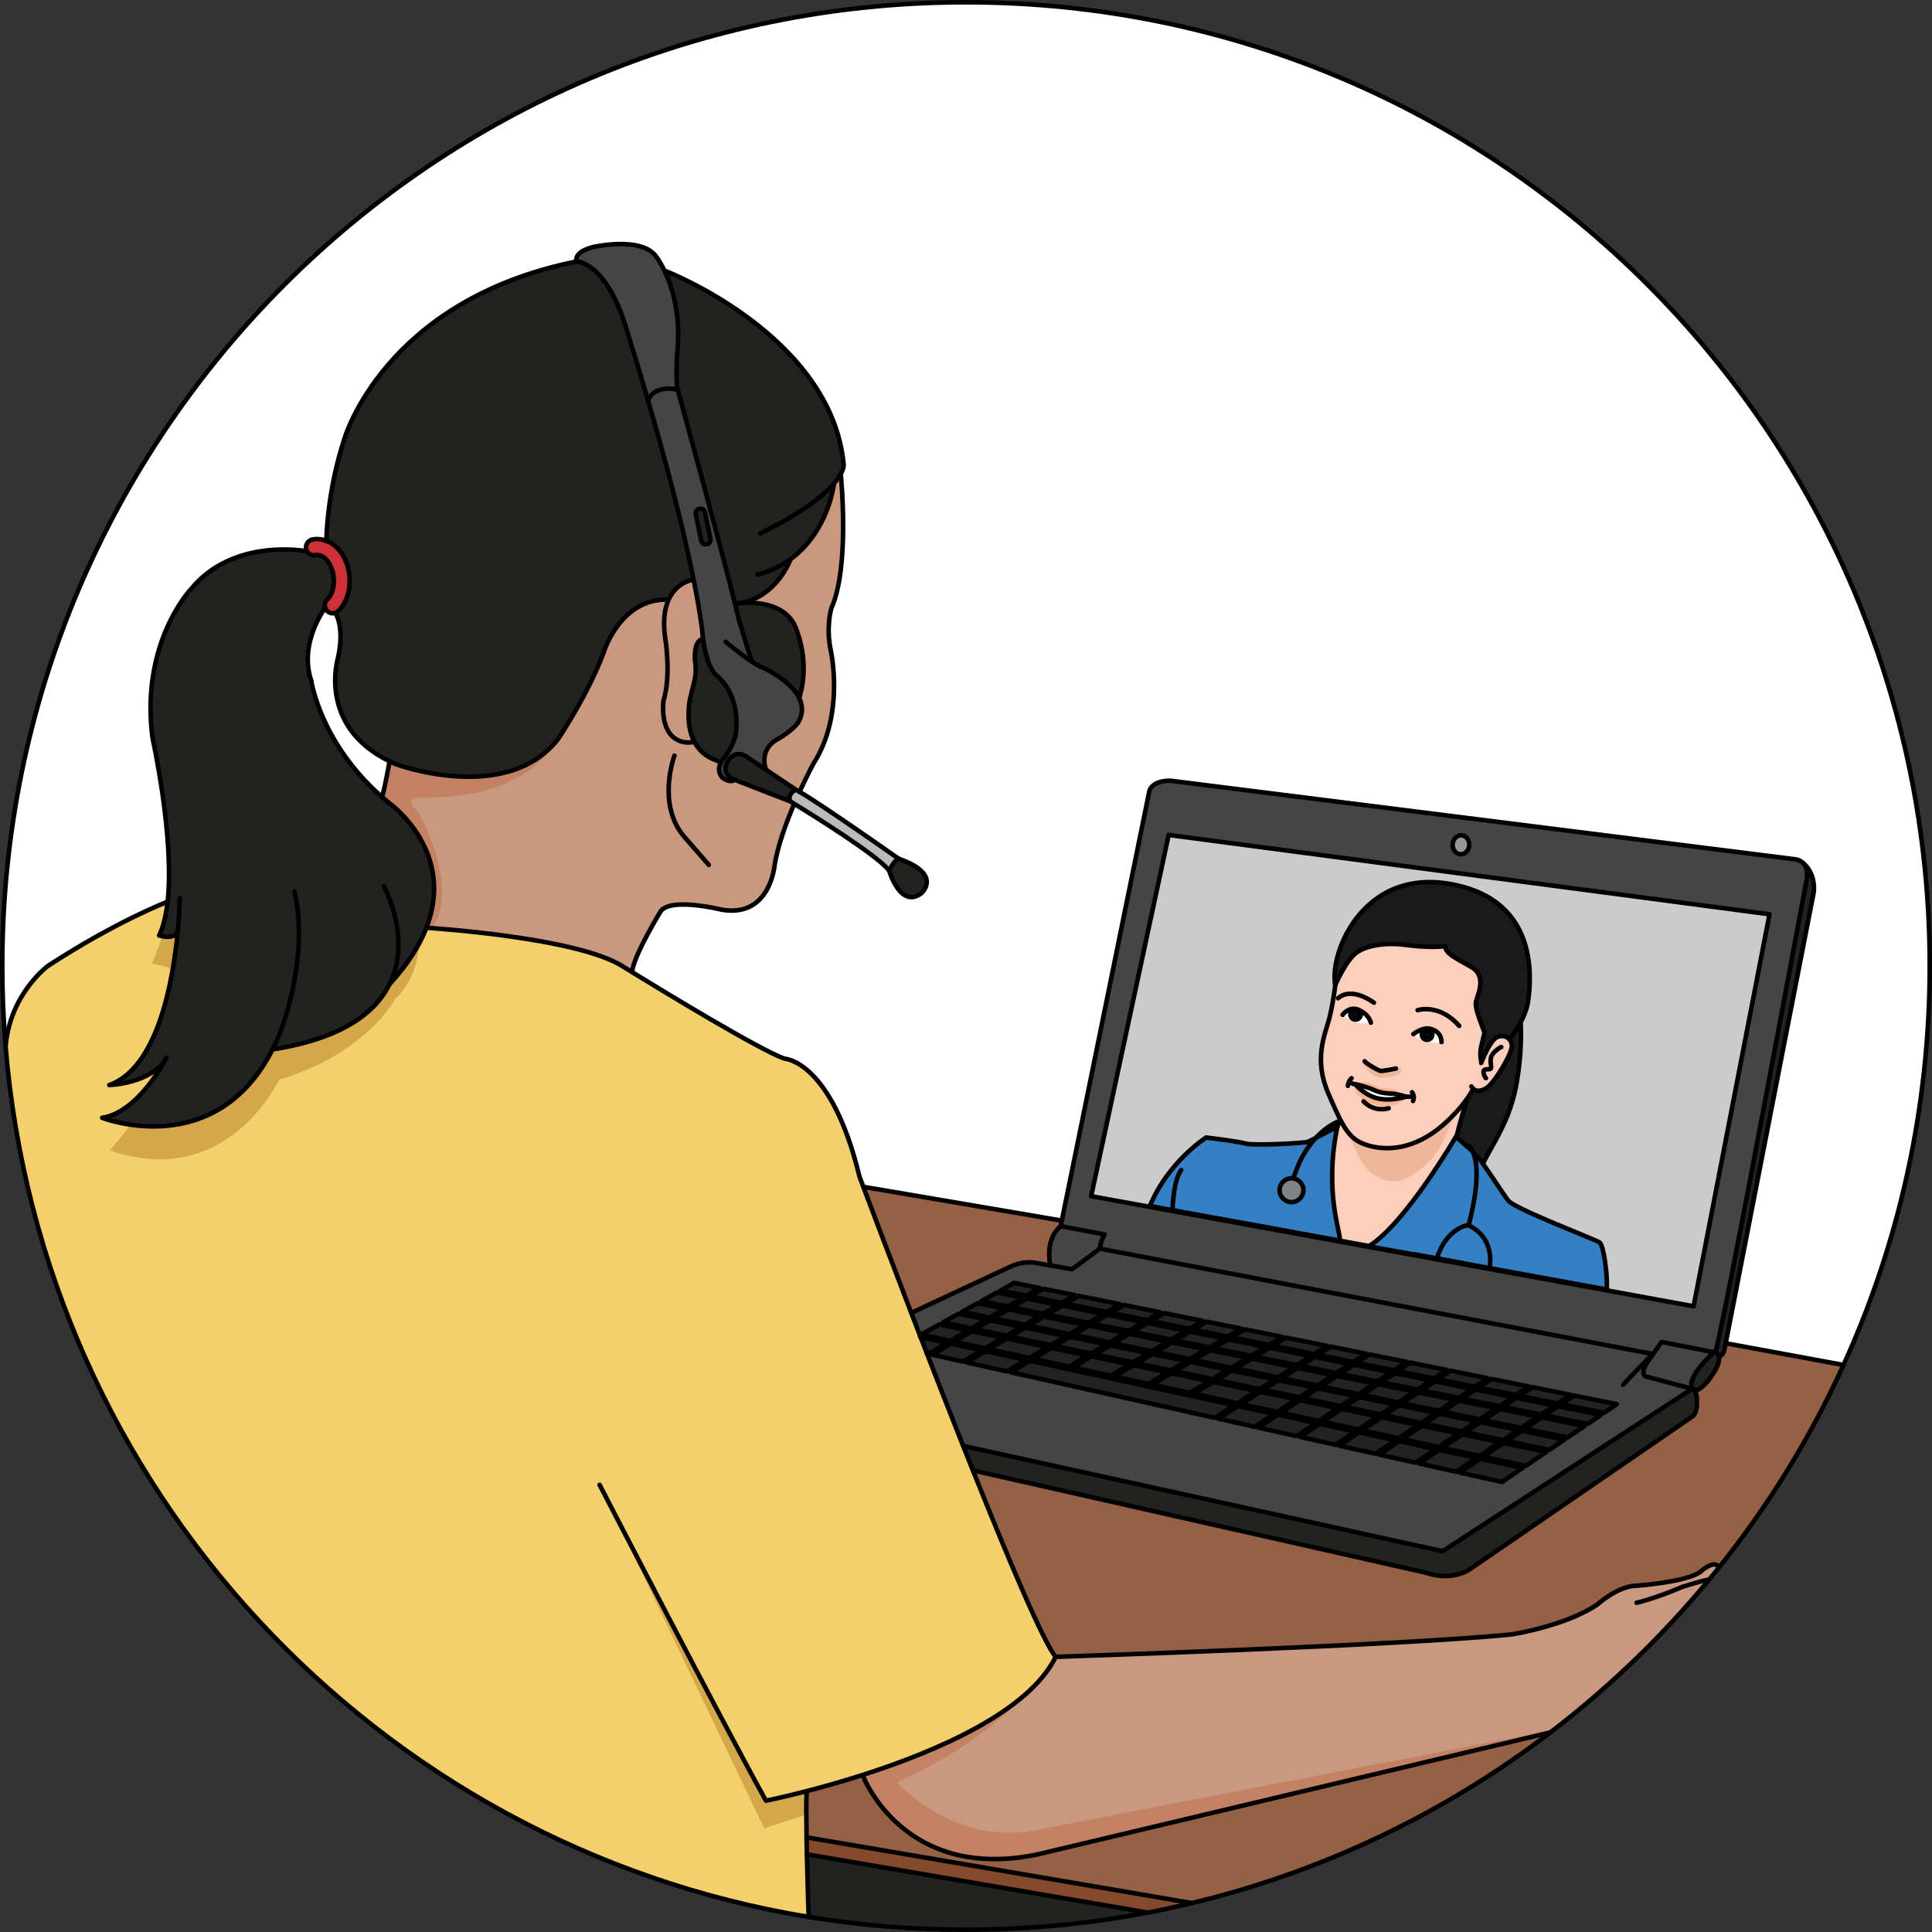 <?xml version="1.0" encoding="utf-8"?>
<!-- Generator: Adobe Illustrator 16.0.0, SVG Export Plug-In . SVG Version: 6.00 Build 0)  -->
<!DOCTYPE svg PUBLIC "-//W3C//DTD SVG 1.1//EN" "http://www.w3.org/Graphics/SVG/1.1/DTD/svg11.dtd">
<svg version="1.1" id="Layer_2" xmlns="http://www.w3.org/2000/svg" xmlns:xlink="http://www.w3.org/1999/xlink" x="0px" y="0px"
	 width="425.638px" height="425.633px" viewBox="0 0 425.638 425.633" enable-background="new 0 0 425.638 425.633"
	 xml:space="preserve">
<rect x="0" y="0" width="425.638" height="425.633" fill="#333333" stroke="none"/>
<g>
	<path fill="#F3D06B" d="M177.665,394.616l0.046,0.187c-0.104,1.91-0.087,5.764-0.017,9.997c0.023,1.223,0.046,2.48,0.069,3.727
		c0.158,6.987,0.391,13.782,0.391,13.782v0.006C83.001,406.692,9.147,327.807,1.21,230.271l0.052-0.006
		c1.031-11.342,9.235-17.426,9.235-17.426c15.249-9.946,26.371-14.161,26.371-14.161l0.058,0.006
		c-0.291,2.604-0.797,4.938-1.601,6.813c-0.082,0.204-0.175,0.396-0.262,0.583c0,0,2.911,1.023,4.082-0.658
		c-1.048,10.8-4.402,29.847-15.069,33.626c0,0,9.374-0.314,12.536-5.935c-0.355,0.699-6.202,11.937-14.108,13.153
		c0,0,24.938,9.771,37.568-15.115l0.058,0.03c15.366-2.418,22.609-8.141,25.672-14.331l0.005-0.006
		c4.105-4.477,6.685-8.669,8.164-12.524l0.25,0.099c0,0,33.352,2.057,43.239,8.648c0,0,0.635,0.389,1.729,1.064
		c6.37,3.913,28.415,17.352,33.684,19.111c0,0,10.294,0.412,16.472,25.944c0,0,0.303,0.815,0.862,2.306
		c1.683,4.466,5.653,15.006,10.55,27.739c0.669,1.735,1.356,3.517,2.05,5.327c0.465,1.2,0.937,2.418,1.415,3.646
		c2.562,6.62,5.275,13.55,7.965,20.345c0.722,1.816,1.444,3.621,2.161,5.414c8.046,20.117,15.575,37.9,18.23,41.05
		c-5.951,12.14-26.354,20.84-42.511,26.021C185.438,392.515,181.159,393.714,177.665,394.616z"/>
	<g>
		<path fill="#D4A74A" d="M38.062,213.513c0.509-2.929,0.852-5.711,1.083-8.091c-0.808,1.161-2.443,1.032-3.38,0.842
			c-1.172,3.491-2.27,6.027-2.27,6.027C35.749,212.667,37.18,213.132,38.062,213.513z"/>
		<path fill="#D4A74A" d="M34.549,235.528c-0.087,0.516-0.208,1.033-0.348,1.553c1.421-2.058,2.282-3.713,2.412-3.968
			C36.078,234.063,35.363,234.858,34.549,235.528z"/>
		<path fill="#D4A74A" d="M87.063,220.054c3.75-3.334,5.039-8.452,5.429-12.483c-1.534,2.929-3.707,6.026-6.685,9.274l-0.005,0.006
			c-3.063,6.19-10.306,11.913-25.672,14.331l-0.058-0.03c-8.668,17.08-23.133,17.835-31.356,16.628
			c-2.37,3.345-4.537,5.657-4.537,5.657c26.008,8.929,37.265-15.527,37.265-15.527C80.853,232.087,87.063,220.054,87.063,220.054z"
			/>
	</g>
	<path fill="#C9987E" d="M87.228,168.366c0,0,24.362,9.002,35.716-5.537c0,0,6.644-9.828,10.108-19.244
		c0,0,3.599-11.768,14.12-11.488l0.127,0.018c-0.902,1.992-1.351,4.886-0.663,9.066c0,0,1.223,7.796-0.455,13.142
		c0,0-0.967,6.702,3.098,8.698c0,0,1.223,0.839,3.54,0.455l0.146-0.076c1.834,3.529,5.048,4.076,5.222,4.303l0.635,0.298
		c-0.437,0.861-0.705,2.06,0.209,3.179c0,0,1.223,1.31,2.626,0.751l0.07-0.18l12.396,4.809c0,0,0.303,0.187,0.838,0.513l-0.035,0.14
		c-1.793,4.204-3.609,9.193-4.273,13.41c0,0-0.984,11.64-11.639,9.8c0,0-11.273-2.818-13.48,0.365c0,0-5.788,9.45-6.283,13.247
		l-0.063,0.099c-1.095-0.676-1.729-1.064-1.729-1.064c-9.887-6.592-43.239-8.648-43.239-8.648l-0.25-0.099
		c6.51-16.926-8.169-27.354-8.169-27.354c-0.559-0.453-1.101-0.907-1.625-1.368c0.676-2.334,1.648-7.86,1.648-7.86l0.006-0.012
		C86.279,167.946,86.745,168.156,87.228,168.366z"/>
	<path fill="#C28263" d="M92.125,178.931c-3.686-3.687,0.492-3.193,0.492-3.193c18.82,0.31,26.809-7.156,30.14-12.679
		c-11.432,14.208-35.529,5.308-35.529,5.308c-0.483-0.21-0.949-0.42-1.397-0.641l-0.006,0.012c0,0-0.972,5.526-1.648,7.86
		c0.524,0.461,1.066,0.915,1.625,1.368c0,0,14.679,10.429,8.169,27.354l0.25,0.099c0,0,0.343,0.022,0.96,0.066
		C101.53,195.308,92.125,178.931,92.125,178.931z"/>
	<path fill="#C9987E" d="M374.656,346.247c0,0,2.941-2.73,4.023-1.018l0.07,0.058c-10.865,13.589-23.36,25.817-37.2,36.386
		l-113.064,26.895c-5.84,1.205-10.871,1.252-15.179,0.553c-16.565-2.673-22.551-16.338-23.128-17.746
		c-0.011-0.023-0.018-0.047-0.023-0.065l-0.087-0.273c16.158-5.182,36.561-13.882,42.511-26.021c0,0,76.183-2.474,100.476-4.942
		c0,0,11.82-1.824,18.848-6.58c0,0,4.553-4.141,8.688-4.141C360.589,349.351,371.757,348.523,374.656,346.247z"/>
	<path fill="#C28263" d="M342.251,381.128l-114.234,22.12c-18.122,3.419-30.43-10.599-30.43-10.599
		c14.75-6.705,23.272-13.944,27.917-19.016c-9.019,7.729-23.403,13.542-35.438,17.401l0.087,0.273
		c0.005,0.019,0.012,0.042,0.023,0.065c0.577,1.408,6.563,15.073,23.128,17.746c4.309,0.699,9.339,0.652,15.179-0.553
		l113.064-26.895C341.785,381.493,342.017,381.31,342.251,381.128z"/>
	<path fill="#D4A74A" d="M182.063,393.288c-4.216,1.055-13.313,3.43-13.313,3.43l-35.53-67.382l35.139,73.44l9.28-3.006
		c-0.008-2.104,0.012-3.863,0.072-4.968l-0.046-0.187c1.65-0.426,3.48-0.922,5.435-1.479
		C182.834,393.136,182.496,393.181,182.063,393.288z"/>
	<path fill="#222221" d="M156.518,118.665c0.116,0.563-0.245,1.117-0.81,1.233c-0.07,0.019-0.146,0.024-0.215,0.024
		c-0.483,0-0.914-0.339-1.013-0.833l-1.2-5.771c-0.117-0.565,0.244-1.117,0.809-1.235c0.07-0.017,0.146-0.022,0.215-0.022
		c0.483,0,0.92,0.338,1.019,0.832L156.518,118.665z"/>
	<path fill="#989798" d="M321.991,184.022c1.013,0.064,1.77,1.049,1.7,2.201c-0.069,1.147-0.942,2.032-1.956,1.969
		c-1.008-0.059-1.77-1.042-1.701-2.195C320.104,184.845,320.984,183.965,321.991,184.022z"/>
	<path fill="#222221" d="M376.764,303.603c-2.446,3.278-3.441,2.644-3.61,2.486l-0.034,0.041c-0.187-0.151-0.338-0.169-0.338-0.169
		c-1.275-2.737,4.821-8.041,4.821-8.041c0.104-0.006,0.203,0.006,0.285,0.028c0.489,0.117,0.675,0.583,0.675,0.583
		c0.064,0.104,0.111,0.221,0.141,0.35C379.099,300.528,376.764,303.603,376.764,303.603z"/>
	<polygon fill="#222221" points="342.468,309.658 339.523,311.638 331.156,309.943 334.102,307.957 	"/>
	<polygon fill="#222221" points="356.205,309.355 353.369,311.271 343.948,309.361 346.778,307.458 	"/>
	<polygon fill="#222221" points="345.974,307.294 343.144,309.198 334.783,307.505 337.589,305.605 	"/>
	<polygon fill="#222221" points="352.694,311.731 349.765,313.718 340.32,311.801 343.266,309.821 	"/>
	<polygon fill="#222221" points="349.089,314.17 345.345,316.71 335.941,314.753 339.645,312.261 	"/>
	<polygon fill="#222221" points="338.841,312.097 335.144,314.59 326.83,312.86 330.474,310.403 	"/>
	<polygon fill="#222221" points="334.468,315.044 331.144,317.286 322.847,315.544 326.154,313.314 	"/>
	<polygon fill="#222221" points="344.669,317.163 341.328,319.429 331.935,317.455 335.267,315.208 	"/>
	<polygon fill="#222221" points="340.658,319.883 336.117,322.958 326.777,320.931 331.26,317.909 	"/>
	<polygon fill="#222221" points="330.468,317.739 325.991,320.757 317.764,318.968 322.177,315.999 	"/>
	<polygon fill="#222221" points="325.322,321.204 320.809,324.25 312.64,322.421 317.094,319.417 	"/>
	<polygon fill="#222221" points="335.447,323.411 330.888,326.497 321.595,324.425 326.113,321.379 	"/>
	<polygon fill="#222221" points="307.434,317.315 303.038,320.278 295.038,318.49 299.381,315.562 	"/>
	<polygon fill="#222221" points="336.792,305.448 333.98,307.341 325.758,305.669 328.552,303.788 	"/>
	<polygon fill="#222221" points="333.304,307.795 330.352,309.786 322.13,308.121 325.083,306.13 	"/>
	<polygon fill="#222221" points="329.671,310.24 326.031,312.697 317.857,310.998 321.449,308.575 	"/>
	<polygon fill="#222221" points="325.356,313.152 322.055,315.376 313.903,313.664 317.181,311.451 	"/>
	<polygon fill="#222221" points="321.379,315.831 316.978,318.794 308.89,317.034 313.228,314.118 	"/>
	<polygon fill="#222221" points="316.308,319.248 311.854,322.247 303.824,320.453 308.226,317.489 	"/>
	<polygon fill="#222221" points="312.436,313.949 308.104,316.866 300.045,315.114 304.307,312.243 	"/>
	<polygon fill="#222221" points="316.383,311.288 313.105,313.495 304.983,311.79 308.237,309.595 	"/>
	<polygon fill="#222221" points="320.651,308.412 317.059,310.835 308.913,309.14 312.453,306.753 	"/>
	<polygon fill="#222221" points="324.279,305.967 321.327,307.957 313.134,306.299 316.086,304.307 	"/>
	<polygon fill="#222221" points="327.749,303.626 324.96,305.507 316.768,303.847 319.545,301.979 	"/>
	<polygon fill="#222221" points="318.741,301.815 315.964,303.684 307.946,302.06 310.706,300.196 	"/>
	<polygon fill="#222221" points="315.289,304.145 312.331,306.136 304.307,304.511 307.265,302.514 	"/>
	<polygon fill="#222221" points="303.632,304.965 311.65,306.59 308.115,308.972 300.144,307.317 	"/>
	<polygon fill="#222221" points="307.44,309.425 304.185,311.62 296.237,309.949 299.469,307.771 	"/>
	<polygon fill="#222221" points="303.516,312.074 299.259,314.938 291.37,313.228 295.562,310.403 	"/>
	<polygon fill="#222221" points="298.59,315.394 294.252,318.316 286.415,316.564 290.706,313.676 	"/>
	<polygon fill="#222221" points="289.914,313.507 285.635,316.39 277.215,314.508 281.518,311.679 	"/>
	<polygon fill="#222221" points="294.77,310.234 290.583,313.053 282.199,311.23 286.391,308.476 	"/>
	<polygon fill="#222221" points="298.671,307.603 295.439,309.78 287.072,308.022 290.339,305.872 	"/>
	<polygon fill="#222221" points="302.829,304.802 299.347,307.148 291.026,305.426 294.525,303.125 	"/>
	<polygon fill="#222221" points="306.468,302.351 303.503,304.348 295.218,302.671 298.234,300.68 	"/>
	<polygon fill="#222221" points="309.903,300.039 307.143,301.896 298.928,300.226 301.722,298.392 	"/>
	<polygon fill="#222221" points="300.907,298.229 298.118,300.063 290.345,298.485 293.175,296.667 	"/>
	<polygon fill="#222221" points="297.425,300.517 294.403,302.502 286.554,300.912 289.64,298.938 	"/>
	<polygon fill="#222221" points="293.716,302.956 290.223,305.256 282.344,303.62 285.855,301.366 	"/>
	<polygon fill="#222221" points="289.536,305.704 286.269,307.853 278.339,306.188 281.64,304.069 	"/>
	<polygon fill="#222221" points="285.587,308.308 281.401,311.056 273.441,309.327 277.64,306.636 	"/>
	<polygon fill="#222221" points="280.831,303.899 277.523,306.013 267.992,304.011 271.409,301.938 	"/>
	<polygon fill="#222221" points="288.819,298.771 285.739,300.749 276.469,298.875 279.695,296.918 	"/>
	<polygon fill="#222221" points="292.354,296.505 289.523,298.321 280.429,296.476 283.363,294.7 	"/>
	<polygon fill="#222221" points="285.035,301.204 281.529,303.445 272.143,301.501 275.736,299.317 	"/>
	<polygon fill="#222221" points="276.825,306.462 272.638,309.151 262.979,307.05 267.264,304.453 	"/>
	<polygon fill="#222221" points="280.72,311.503 276.422,314.334 268.422,312.546 272.749,309.769 	"/>
	<polygon fill="#222221" points="282.519,294.524 279.584,296.308 271.333,294.63 274.292,292.872 	"/>
	<polygon fill="#222221" points="278.851,296.749 275.631,298.7 267.322,297.017 270.589,295.072 	"/>
	<polygon fill="#222221" points="274.897,299.148 271.305,301.326 262.99,299.597 266.577,297.466 	"/>
	<polygon fill="#222221" points="266.431,304.278 262.151,306.869 253.813,305.058 258.076,302.52 	"/>
	<polygon fill="#222221" points="270.577,301.769 267.159,303.835 258.815,302.083 262.25,300.039 	"/>
	<polygon fill="#222221" points="265.727,297.29 262.146,299.422 254.617,297.855 258.146,295.754 	"/>
	<polygon fill="#222221" points="273.441,292.702 270.49,294.461 262.908,292.924 265.849,291.171 	"/>
	<polygon fill="#222221" points="269.745,294.903 266.472,296.849 258.891,295.311 262.163,293.366 	"/>
	<polygon fill="#222221" points="261.406,299.859 257.971,301.903 250.465,300.324 253.878,298.298 	"/>
	<path fill="#222221" d="M257.231,302.345l-4.233,2.521c-0.006,0-0.006,0.006-0.012,0.012l-7.441-1.625l4.181-2.486L257.231,302.345
		z"/>
	<polygon fill="#222221" points="248.888,300.593 244.708,303.073 236.357,301.257 240.457,298.815 	"/>
	<polygon fill="#222221" points="253.033,298.123 249.621,300.149 241.196,298.38 244.579,296.365 	"/>
	<polygon fill="#222221" points="257.296,295.585 253.773,297.682 245.318,295.922 248.789,293.86 	"/>
	<polygon fill="#222221" points="261.319,293.192 258.041,295.143 249.534,293.419 252.807,291.469 	"/>
	<polygon fill="#222221" points="264.999,291.002 262.064,292.749 253.551,291.025 256.475,289.285 	"/>
	<polygon fill="#222221" points="255.625,289.116 252.708,290.852 244.655,289.221 247.56,287.491 	"/>
	<polygon fill="#222221" points="251.962,291.294 248.684,293.244 240.631,291.614 243.909,289.663 	"/>
	<polygon fill="#222221" points="247.938,293.687 244.474,295.748 236.474,294.089 239.886,292.058 	"/>
	<polygon fill="#222221" points="243.735,296.19 240.352,298.199 232.38,296.522 235.734,294.524 	"/>
	<path fill="#222221" d="M239.612,298.642l-4.041,2.404c-0.012,0.006-0.023,0.023-0.035,0.035l-7.919-1.724l4.023-2.393
		L239.612,298.642z"/>
	<path fill="#222221" d="M226.884,299.795l35.239,7.663c0.023,0.006,0.047,0.017,0.07,0.017c0.005,0,0.005,0,0.005,0l9.748,2.12
		l-4.321,2.771l-44.979-10.05L226.884,299.795z"/>
	<polygon fill="#222221" points="226.051,299.608 221.812,302.13 212.985,300.161 217.16,297.675 	"/>
	<polygon fill="#222221" points="230.797,296.79 226.785,299.178 217.894,297.238 221.824,294.898 	"/>
	<polygon fill="#222221" points="234.89,294.351 231.536,296.349 222.563,294.461 225.888,292.481 	"/>
	<polygon fill="#222221" points="239.036,291.888 235.629,293.907 226.628,292.038 229.976,290.054 	"/>
	<polygon fill="#222221" points="243.065,289.488 239.781,291.445 230.721,289.604 234.005,287.653 	"/>
	<polygon fill="#222221" points="246.704,287.323 243.81,289.046 234.75,287.206 237.632,285.493 	"/>
	<path fill="#454546" d="M233.679,270.14l9.689,1.817c0,0-0.926,1.403-1.065,3.138l-6.103,4.53l-4.809-0.838
		C231.256,278.176,230.255,272.917,233.679,270.14z"/>
	<polygon fill="#222221" points="236.776,285.325 233.9,287.037 226.971,285.628 229.83,283.928 	"/>
	<polygon fill="#222221" points="228.98,283.754 226.121,285.459 220.426,284.307 223.431,282.641 	"/>
	<polygon fill="#222221" points="225.376,285.902 222.086,287.858 216.176,286.665 219.641,284.737 	"/>
	<polygon fill="#222221" points="233.155,287.479 229.871,289.437 222.936,288.033 226.226,286.076 	"/>
	<polygon fill="#222221" points="217.311,290.7 214.01,292.662 207.733,291.347 211.192,289.425 	"/>
	<polygon fill="#222221" points="221.34,288.3 218.051,290.257 211.972,288.994 215.39,287.096 	"/>
	<polygon fill="#222221" points="229.125,289.879 225.789,291.864 218.896,290.433 222.191,288.476 	"/>
	<polygon fill="#222221" points="225.044,292.307 221.719,294.286 214.848,292.843 218.156,290.874 	"/>
	<polygon fill="#222221" points="213.271,293.104 209.416,295.398 202.959,293.989 206.959,291.776 	"/>
	<polygon fill="#222221" points="220.98,294.724 217.055,297.059 210.249,295.579 214.115,293.278 	"/>
	<polygon fill="#222221" points="216.322,297.495 212.158,299.976 205.398,298.468 209.515,296.015 	"/>
	<path fill="#222221" d="M208.682,295.835l-4.11,2.445l-0.35-0.075c-0.478-1.228-0.949-2.445-1.415-3.646L208.682,295.835z"/>
	<path fill="#454546" d="M146.421,59.704c1.683,3.528,3.726,9.863,2.737,18.609c0,0-0.292,6.079,0.14,7.523
		c0,0-4.92-1.305-6.509,2.316l-0.03,0.012c-3.085-10.586-5.525-18.125-5.525-18.125c-4.431-12.42-10.189-12.438-10.189-12.438
		s-0.897-2.01,3.586-3.168c0,0,10.568-2.463,13.893,2.027C144.523,56.462,145.408,57.573,146.421,59.704z"/>
	<path fill="#CD3037" d="M71.897,119.147c1.747,0.651,3.627,2.253,4.688,5.601c0.069,0.234,1.816,5.858-2.032,9.835
		c-0.169,0.176-0.373,0.309-0.583,0.396c-0.029,0.012-0.058,0.023-0.087,0.028c-0.186,0.069-0.384,0.104-0.582,0.104
		c-0.442,0-0.879-0.162-1.217-0.493c-0.204-0.192-0.344-0.426-0.425-0.67c-0.221-0.605-0.094-1.305,0.384-1.8
		c2.411-2.486,1.223-6.3,1.211-6.341c-1.217-3.849-3.476-3.569-3.732-3.528c-0.74,0.168-1.461-0.162-1.84-0.769
		c-0.104-0.169-0.181-0.356-0.227-0.56c-0.21-0.942,0.407-1.881,1.345-2.09C69.574,118.688,70.703,118.699,71.897,119.147z"/>
	<path fill="#FFFFFF" d="M73.912,135.089c0,0,2.049,2.936,0.576,9.742c0,0-4.716,15.069,11.342,22.895l-0.006,0.012
		c0,0-0.972,5.526-1.648,7.86c-13.665-11.931-15.61-25.667-15.61-25.667c-2.795-8.214,3.034-15.958,3.034-15.958l0.059-0.023
		c0.081,0.244,0.221,0.478,0.425,0.67c0.337,0.331,0.774,0.493,1.217,0.493c0.198,0,0.396-0.035,0.582-0.104L73.912,135.089z"/>
	<path fill="#222221" d="M60.072,231.151c-12.629,24.886-37.568,15.115-37.568,15.115c7.907-1.217,13.753-12.454,14.108-13.153
		c-3.162,5.62-12.536,5.935-12.536,5.935c10.667-3.779,14.021-22.826,15.069-33.626c-1.171,1.682-4.082,0.658-4.082,0.658
		c0.087-0.187,0.181-0.379,0.262-0.583c0.804-1.875,1.31-4.209,1.601-6.813c1.578-14.12-3.336-36.176-3.336-36.176
		c-2.713-20.962,8.443-32.666,8.443-32.666c9.316-11.492,25.462-8.412,25.462-8.412l0.187,0.081c0.378,0.606,1.1,0.937,1.84,0.769
		c0.256-0.041,2.515-0.32,3.732,3.528c0.012,0.041,1.199,3.854-1.211,6.341c-0.478,0.495-0.605,1.194-0.384,1.8l-0.059,0.023
		c0,0-5.829,7.744-3.034,15.958c0,0,1.945,13.736,15.61,25.667c0.524,0.461,1.066,0.915,1.625,1.368c0,0,14.679,10.429,8.169,27.354
		c-1.479,3.855-4.059,8.048-8.164,12.524l-0.005,0.006c-3.063,6.19-10.306,11.913-25.672,14.331L60.072,231.151z"/>
	<path fill="#844A2D" d="M262.256,419.211l0.029,0.122c-3.208,0.775-6.445,1.467-9.712,2.085l-0.018-0.104l-74.78-12.787h-0.012
		c-0.023-1.246-0.046-2.504-0.069-3.727h0.082l35.238,6.01L262.256,419.211z"/>
	<path fill="#222221" d="M252.556,421.313l0.018,0.104c-12.88,2.439-26.167,3.715-39.757,3.715c-11.802,0-23.384-0.961-34.662-2.818
		v-0.006c0,0-0.233-6.795-0.391-13.782h0.012L252.556,421.313z"/>
	<path fill="#956044" d="M228.485,408.567c-5.84,1.205-10.871,1.252-15.179,0.553c-16.565-2.673-22.551-16.338-23.128-17.746
		c-0.011-0.023-0.018-0.047-0.023-0.065l-0.087-0.273c-4.629,1.479-8.909,2.679-12.402,3.581l0.046,0.187
		c-0.104,1.91-0.087,5.764-0.017,9.997h0.082l35.238,6.01l49.242,8.401l0.029,0.122c29.235-6.969,56.119-19.988,79.264-37.66
		L228.485,408.567z"/>
	<path fill="#956044" d="M190.26,261.476l43.652,7.436l0.017,0.006l-0.25,1.223c-3.424,2.777-2.422,8.036-2.288,8.647l-3.22-0.565
		c0,0-2.689-0.681-6.119,1.095l-21.241,9.899l-0.052,0.017c-4.897-12.733-8.868-23.273-10.55-27.739L190.26,261.476z"/>
	<path fill="#222221" d="M372.782,305.961c0,0,0.151,0.018,0.338,0.169c0.309,0.244,0.716,0.844,0.716,2.294v1.305
		c0,0-0.134,1.664-0.855,2.247l-48.742,33.457c0,0-3.849,3.202-10.195,1.024l-99.672-22.504l-0.023,0.011
		c-0.716-1.793-1.439-3.598-2.161-5.414l0.012-0.006l105.633,23.203L372.782,305.961z"/>
	<path fill="#454546" d="M366.068,295.649l11.535,2.271c0,0-6.097,5.304-4.821,8.041l-10.202-2.714
		c-1.35-0.691,0.321-3.057,0.321-3.057l1.28-1.84L366.068,295.649z"/>
	<path fill="#956044" d="M373.154,306.089c0.169,0.157,1.164,0.792,3.61-2.486c0,0,2.335-3.074,1.939-4.722l0.017-0.006
		c1.049-0.46,1.17-1.428,1.17-1.428l0.298-1.52l0.175,0.035l25.66,4.734l0.104,0.046c-7.29,16.013-16.513,30.959-27.378,44.544
		l-0.07-0.058c-1.082-1.713-4.023,1.018-4.023,1.018c-2.898,2.276-14.066,3.104-14.066,3.104c-4.135,0-8.688,4.141-8.688,4.141
		c-7.027,4.756-18.848,6.58-18.848,6.58c-24.293,2.469-100.476,4.942-100.476,4.942c-2.655-3.149-10.184-20.933-18.23-41.05
		l0.023-0.011l99.672,22.504c6.347,2.178,10.195-1.024,10.195-1.024l48.742-33.457c0.722-0.583,0.855-2.247,0.855-2.247v-1.305
		c0-1.45-0.407-2.05-0.716-2.294L373.154,306.089z"/>
	<path fill="#222221" d="M397.283,190.172c0,0,2.679,1.951,2.318,6.329l-19.413,99.427l-0.298,1.52c0,0-0.121,0.968-1.17,1.428
		l-0.017,0.006c-0.029-0.129-0.076-0.245-0.141-0.35c0,0-0.186-0.466-0.675-0.583l0.041-0.133
		c1.373-3.366,20.135-104.289,20.135-104.289c0.25-1.725-0.21-2.743-0.787-3.349L397.283,190.172z"/>
	<path fill="#454546" d="M239.781,291.445l3.284-1.957l-9.06-1.835l-3.284,1.951L239.781,291.445z M240.352,298.199l3.383-2.009
		l-8-1.666l-3.354,1.998L240.352,298.199z M222.086,287.858l3.29-1.956l-5.735-1.165l-3.465,1.928L222.086,287.858z M234.89,294.351
		l-9.002-1.869l-3.325,1.979l8.973,1.888L234.89,294.351z M233.155,287.479l-6.929-1.403l-3.29,1.957l6.935,1.403L233.155,287.479z
		 M225.789,291.864l3.336-1.985l-6.935-1.403l-3.295,1.957L225.789,291.864z M229.976,290.054l-3.348,1.984l9.001,1.869l3.406-2.02
		L229.976,290.054z M226.121,285.459l2.859-1.705l-5.549-1.113l-3.005,1.666L226.121,285.459z M226.971,285.628l6.929,1.409
		l2.876-1.712l-6.946-1.397L226.971,285.628z M226.785,299.178l4.012-2.388l-8.973-1.892l-3.93,2.34L226.785,299.178z
		 M227.618,299.357l7.919,1.724c0.011-0.012,0.023-0.029,0.035-0.035l4.041-2.404l-7.971-1.677L227.618,299.357z M209.416,295.398
		l3.855-2.294l-6.312-1.328l-4,2.213L209.416,295.398z M211.972,288.994l6.079,1.263l3.29-1.957l-5.95-1.204L211.972,288.994z
		 M212.158,299.976l4.164-2.48l-6.807-1.48l-4.117,2.453L212.158,299.976z M217.16,297.675l-4.175,2.486l8.827,1.969l4.239-2.521
		L217.16,297.675z M214.01,292.662l3.301-1.962l-6.119-1.275l-3.458,1.922L214.01,292.662z M220.98,294.724l-6.865-1.445
		l-3.867,2.301l6.807,1.479L220.98,294.724z M214.848,292.843l6.871,1.443l3.325-1.979l-6.888-1.433L214.848,292.843z
		 M352.694,311.731l-9.428-1.91l-2.946,1.979l9.445,1.917L352.694,311.731z M343.948,309.361l9.421,1.909l2.836-1.915l-9.427-1.897
		L343.948,309.361z M364.106,298.298l0.075,0.053l-1.28,1.84c0,0-1.671,2.365-0.321,3.057l10.202,2.714l-54.949,35.786
		L212.2,318.544l-0.012,0.006c-2.69-6.795-5.404-13.725-7.965-20.345l0.35,0.075l4.11-2.445l-5.875-1.275
		c-0.693-1.811-1.38-3.592-2.05-5.327l0.052-0.017l21.241-9.899c3.43-1.775,6.119-1.095,6.119-1.095l3.22,0.565l4.809,0.838
		l6.103-4.53L364.106,298.298z M330.352,309.786l2.952-1.991l-8.222-1.665l-2.952,1.991L330.352,309.786z M331.144,317.286
		l3.324-2.242l-8.314-1.729l-3.307,2.229L331.144,317.286z M340.658,319.883l-9.397-1.974l-4.483,3.021l9.339,2.027L340.658,319.883
		z M333.98,307.341l2.812-1.893l-8.239-1.66l-2.794,1.881L333.98,307.341z M342.468,309.658l-8.366-1.701l-2.946,1.986l8.367,1.694
		L342.468,309.658z M334.783,307.505l8.361,1.693l2.83-1.904l-8.385-1.688L334.783,307.505z M344.669,317.163l-9.402-1.955
		l-3.332,2.247l9.393,1.974L344.669,317.163z M335.144,314.59l3.697-2.493l-8.367-1.693l-3.645,2.457L335.144,314.59z
		 M335.941,314.753l9.404,1.957l3.744-2.54l-9.444-1.909L335.941,314.753z M325.356,313.152l-8.175-1.701l-3.278,2.213l8.152,1.712
		L325.356,313.152z M327.749,303.626l-8.204-1.647l-2.778,1.868l8.192,1.66L327.749,303.626z M320.809,324.25l4.513-3.046
		l-8.228-1.787l-4.455,3.004L320.809,324.25z M326.113,321.379l-4.518,3.046l9.293,2.072l4.559-3.086L326.113,321.379z
		 M322.177,315.999l-4.413,2.969l8.227,1.789l4.478-3.018L322.177,315.999z M321.327,307.957l2.953-1.99l-8.193-1.66l-2.952,1.992
		L321.327,307.957z M329.671,310.24l-8.222-1.665l-3.592,2.423l8.174,1.699L329.671,310.24z M307.143,301.896l2.76-1.857
		l-8.181-1.647l-2.794,1.834L307.143,301.896z M315.289,304.145l-8.024-1.631l-2.958,1.997l8.024,1.625L315.289,304.145z
		 M307.946,302.06l8.018,1.624l2.777-1.868l-8.035-1.619L307.946,302.06z M308.104,316.866l4.332-2.917l-8.129-1.706l-4.262,2.871
		L308.104,316.866z M308.115,308.972l3.535-2.382l-8.018-1.625l-3.488,2.353L308.115,308.972z M316.308,319.248l-8.083-1.759
		l-4.401,2.964l8.03,1.794L316.308,319.248z M316.383,311.288l-8.146-1.693l-3.254,2.195l8.122,1.705L316.383,311.288z
		 M308.89,317.034l8.088,1.76l4.402-2.963l-8.152-1.713L308.89,317.034z M308.913,309.14l8.146,1.695l3.592-2.423l-8.198-1.659
		L308.913,309.14z M300.907,298.229l-7.732-1.562l-2.83,1.818l7.773,1.577L300.907,298.229z M294.403,302.502l3.022-1.985
		l-7.785-1.578l-3.086,1.974L294.403,302.502z M294.252,318.316l4.338-2.923l-7.884-1.718l-4.291,2.889L294.252,318.316z
		 M299.381,315.562l-4.343,2.929l8,1.788l4.396-2.963L299.381,315.562z M302.829,304.802l-8.303-1.677l-3.5,2.301l8.321,1.723
		L302.829,304.802z M298.234,300.68l-3.016,1.991l8.285,1.677l2.964-1.997L298.234,300.68z M295.439,309.78l3.232-2.178l-8.332-1.73
		l-3.267,2.15L295.439,309.78z M303.516,312.074l-7.954-1.671l-4.192,2.824l7.89,1.711L303.516,312.074z M296.237,309.949
		l7.948,1.671l3.255-2.195l-7.971-1.653L296.237,309.949z M279.584,296.308l2.935-1.783l-8.228-1.652l-2.958,1.758L279.584,296.308z
		 M288.819,298.771l-9.124-1.853l-3.226,1.957l9.27,1.874L288.819,298.771z M280.429,296.476l9.095,1.846l2.83-1.816l-8.99-1.805
		L280.429,296.476z M281.529,303.445l3.505-2.241l-9.299-1.887l-3.593,2.184L281.529,303.445z M281.401,311.056l4.187-2.748
		l-7.948-1.672l-4.198,2.691L281.401,311.056z M289.914,313.507l-8.396-1.828l-4.303,2.829l8.42,1.882L289.914,313.507z
		 M282.199,311.23l8.385,1.822l4.186-2.818l-8.378-1.759L282.199,311.23z M289.536,305.704l-7.896-1.635l-3.301,2.119l7.93,1.664
		L289.536,305.704z M282.344,303.62l7.878,1.636l3.494-2.3l-7.861-1.59L282.344,303.62z M262.146,299.422l3.581-2.132l-7.581-1.536
		l-3.528,2.102L262.146,299.422z M268.422,312.546l8,1.788l4.297-2.831l-7.971-1.734L268.422,312.546z M273.441,292.702
		l-7.593-1.531l-2.94,1.753l7.582,1.537L273.441,292.702z M266.472,296.849l3.272-1.945l-7.582-1.537l-3.272,1.944L266.472,296.849z
		 M274.897,299.148l-8.321-1.683l-3.587,2.131l8.315,1.729L274.897,299.148z M270.589,295.072l-3.267,1.944l8.309,1.684l3.22-1.951
		L270.589,295.072z M267.159,303.835l3.418-2.066l-8.326-1.729l-3.435,2.044L267.159,303.835z M276.825,306.462l-9.561-2.009
		l-4.286,2.597l9.66,2.102L276.825,306.462z M267.992,304.011l9.531,2.002l3.308-2.113l-9.421-1.962L267.992,304.011z
		 M243.81,289.046l2.894-1.723l-9.072-1.83l-2.882,1.713L243.81,289.046z M244.474,295.748l3.464-2.062l-8.053-1.629l-3.412,2.031
		L244.474,295.748z M244.708,303.073l4.18-2.48l-8.431-1.777l-4.1,2.441L244.708,303.073z M248.684,293.244l3.278-1.95l-8.053-1.631
		l-3.278,1.951L248.684,293.244z M249.621,300.149l3.412-2.026l-8.454-1.758l-3.383,2.015L249.621,300.149z M252.999,304.866
		l4.233-2.521l-7.505-1.578l-4.181,2.486l7.441,1.625C252.992,304.872,252.992,304.866,252.999,304.866z M252.708,290.852
		l2.917-1.735l-8.065-1.625l-2.905,1.729L252.708,290.852z M253.878,298.298l-3.413,2.026l7.506,1.579l3.435-2.044L253.878,298.298z
		 M261.319,293.192l-8.513-1.724l-3.272,1.95l8.506,1.724L261.319,293.192z M253.551,291.025l8.513,1.724l2.935-1.747l-8.524-1.717
		L253.551,291.025z M262.123,307.458l-35.239-7.663l-4.239,2.521l44.979,10.05l4.321-2.771l-9.748-2.12c0,0,0,0-0.005,0
		C262.169,307.475,262.146,307.464,262.123,307.458z M253.773,297.682l3.522-2.097l-8.507-1.725l-3.47,2.062L253.773,297.682z
		 M253.813,305.058l8.338,1.812l4.28-2.591l-8.355-1.759L253.813,305.058z"/>
	<path fill="#454546" d="M377.603,297.92l-11.535-2.271l-1.887,2.701l-0.075-0.053l-121.804-23.203
		c0.14-1.734,1.065-3.138,1.065-3.138l-9.689-1.817l0.25-1.223l19.25-94.472c0,0,0.233-2.452,4.652-2.452l137.851,17.341
		c0,0,0.885,0.11,1.595,0.844c0.577,0.605,1.037,1.624,0.787,3.349c0,0-18.762,100.923-20.135,104.289l-0.041,0.133
		C377.806,297.926,377.708,297.914,377.603,297.92z M373.12,287.782l16.722-86.361L257.47,183.953l-17.078,79.578L373.12,287.782z
		 M323.69,186.224c0.07-1.152-0.687-2.137-1.7-2.201c-1.007-0.058-1.886,0.822-1.957,1.975c-0.069,1.153,0.693,2.137,1.701,2.195
		C322.748,188.256,323.621,187.371,323.69,186.224z"/>
	<polygon fill="#CCCBCB" points="389.841,201.421 373.12,287.782 240.393,263.531 257.47,183.953 	"/>
	<path fill="#BBBBBB" d="M176.157,174.439c5.333,3.126,21.8,14.731,21.8,14.731c-1.211,0.651-2.05,2.701-2.05,2.701
		c-2.038-3.098-17.188-12.501-20.944-14.801c-0.536-0.326-0.838-0.513-0.838-0.513c-0.827-1.532,1.176-2.597,1.176-2.597
		C175.54,174.084,175.825,174.247,176.157,174.439z"/>
	<path fill="#222221" d="M197.957,189.171c9.852,3.452,5.048,7.598,5.048,7.598c-4.618,3.569-7.098-4.896-7.098-4.896
		S196.746,189.822,197.957,189.171z"/>
	<path fill="#FFFFFF" d="M67.455,120.952c0.046,0.203,0.123,0.391,0.227,0.56l-0.187-0.081c0,0-16.146-3.08-25.462,8.412
		c0,0-11.156,11.704-8.443,32.666c0,0,4.915,22.056,3.336,36.176l-0.058-0.006c0,0-11.122,4.215-26.371,14.161
		c0,0-8.204,6.084-9.235,17.426l-0.052,0.006c-0.471-5.752-0.71-11.574-0.71-17.456C0.5,95.561,95.56,0.5,212.816,0.5
		c117.262,0,212.322,95.061,212.322,212.315c0,31.361-6.801,61.139-19.011,87.928l-0.104-0.046l-25.66-4.734l-0.175-0.035
		l19.413-99.427c0.36-4.378-2.318-6.329-2.318-6.329l-0.006,0.006c-0.71-0.733-1.595-0.844-1.595-0.844l-137.851-17.341
		c-4.419,0-4.652,2.452-4.652,2.452l-19.25,94.472l-0.017-0.006l-43.652-7.436l-0.052,0.018c-0.559-1.49-0.862-2.306-0.862-2.306
		c-6.178-25.532-16.472-25.944-16.472-25.944c-5.27-1.76-27.314-15.198-33.684-19.111l0.063-0.099
		c0.495-3.797,6.283-13.247,6.283-13.247c2.207-3.184,13.48-0.365,13.48-0.365c10.655,1.84,11.639-9.8,11.639-9.8
		c0.664-4.217,2.48-9.206,4.273-13.41l0.035-0.14c3.756,2.3,18.906,11.703,20.944,14.801c0,0,2.48,8.466,7.098,4.896
		c0,0,4.803-4.146-5.048-7.598c0,0-16.466-11.605-21.8-14.731c1.683-3.674,3.068-6.241,3.068-6.241
		c6.987-10.9,3.802-24.869,3.802-24.869c-1.106-5.264,0.122-9.311,0.122-9.311c4.163-9.188,2.079-29.521,2.079-29.521l-0.041-0.023
		c0.728-1.305,0.693-2.015,0.693-2.015c-2.655-28.705-39.367-42.797-39.367-42.797l-0.093,0.041
		c-1.013-2.131-1.898-3.242-1.898-3.242c-3.325-4.49-13.893-2.027-13.893-2.027c-4.483,1.158-3.586,3.168-3.586,3.168
		c-42.505,8.542-51.181,39.116-51.181,39.116c-3.768,11.459-3.959,21.8-3.965,22.429c-1.194-0.448-2.323-0.459-3.098-0.285
		C67.862,119.071,67.245,120.01,67.455,120.952z"/>
	<path fill="#222221" d="M168.739,169.565l6.562,4.396c0,0-2.002,1.064-1.176,2.597l-12.396-4.809l-0.349-0.135
		c0,0-2.876-1.345-0.868-4.169c0,0,1.578-2.684,4.408-0.442L168.739,169.565z"/>
	<path fill="#222221" d="M183.645,106.618l0.07,0.063c0,0-1.211,10.505-9.666,16.583l0.064,0.087c0,0-2.854,7.728-10.4,9.392
		l0.006,0.076c-0.943,0.052-1.531,0.146-1.531,0.146l-0.25,0.063c-3.505-14.108-12.641-47.191-12.641-47.191
		c-0.431-1.444-0.14-7.523-0.14-7.523c0.989-8.746-1.054-15.081-2.737-18.609l0.093-0.041c0,0,36.712,14.092,39.367,42.797
		c0,0,0.035,0.71-0.693,2.015C184.862,105.068,184.373,105.785,183.645,106.618z"/>
	<path fill="#C9987E" d="M154.887,140.749l-0.082,0.012c-2.131,0.524-1.688,4.786-1.688,4.786c0.361,2.032,0.053,3.907-0.285,5.159
		c-0.268,0.996-0.908,3.523-1.001,4.391c-0.413,3.824,0.175,6.469,1.136,8.303l-0.146,0.076c-2.317,0.384-3.54-0.455-3.54-0.455
		c-4.064-1.996-3.098-8.698-3.098-8.698c1.677-5.346,0.455-13.142,0.455-13.142c-0.688-4.181-0.239-7.074,0.663-9.066
		c1.794-3.972,5.392-4.401,5.392-4.401l0.123-0.022c0.792,3.935,1.438,7.673,1.875,11.051
		C154.689,138.741,154.73,139.556,154.887,140.749z"/>
	<path fill="#454546" d="M156.518,118.665l-1.194-5.771c-0.099-0.494-0.536-0.832-1.019-0.832c-0.07,0-0.146,0.006-0.215,0.022
		c-0.565,0.118-0.926,0.67-0.809,1.235l1.2,5.771c0.099,0.494,0.529,0.833,1.013,0.833c0.07,0,0.146-0.006,0.215-0.024
		C156.272,119.782,156.634,119.229,156.518,118.665z M149.297,85.837c0,0,9.136,33.083,12.641,47.191
		c0.326,1.316,0.605,2.47,0.821,3.412c0,0,2.172,7.431,2.899,9.241l-0.058,0.069c1.025,0.682,1.98,1.229,2.649,1.434
		c0,0,5.811,2.566,7.785,6.509c0.797,1.595,0.966,3.417-0.134,5.386c0,0-0.996,1.694-4.652,3.825c0,0-4.035,1.822-2.509,6.661
		l-3.82-2.562c-2.83-2.241-4.408,0.442-4.408,0.442c-2.009,2.824,0.868,4.169,0.868,4.169l0.349,0.135l-0.07,0.18
		c-1.403,0.559-2.626-0.751-2.626-0.751c-0.914-1.119-0.646-2.317-0.209-3.179c0.373-0.74,0.867-1.235,0.867-1.235
		c1.409-1.688,2.347-4.6,2.347-4.6c1.315-9.014-3.756-12.955-3.756-12.955c-2.178-1.602-3.057-5.898-3.395-8.461
		c-0.157-1.193-0.198-2.008-0.198-2.008c-0.437-3.378-1.083-7.116-1.875-11.051c-2.585-12.934-6.702-28.024-10.056-39.525
		l0.03-0.012C144.377,84.532,149.297,85.837,149.297,85.837z"/>
	<path fill="#222221" d="M158.282,149.21c0,0,5.071,3.941,3.756,12.955c0,0-0.938,2.911-2.347,4.6c0,0-0.495,0.495-0.867,1.235
		l-0.635-0.298c-0.174-0.227-3.388-0.773-5.222-4.303c-0.961-1.834-1.549-4.479-1.136-8.303c0.093-0.867,0.734-3.395,1.001-4.391
		c0.338-1.252,0.646-3.127,0.285-5.159c0,0-0.442-4.262,1.688-4.786l0.082-0.012C155.225,143.312,156.104,147.608,158.282,149.21z"
		/>
	<path fill="#222221" d="M175.045,137.704c0,0,3.68,7.448,1.06,15.955l-0.069,0.034c-1.974-3.942-7.785-6.509-7.785-6.509
		c-0.669-0.205-1.625-0.752-2.649-1.434l0.058-0.069c-0.728-1.811-2.899-9.241-2.899-9.241c-0.216-0.942-0.495-2.096-0.821-3.412
		l0.25-0.063c0,0,0.588-0.094,1.531-0.146C166.579,132.668,172.669,132.946,175.045,137.704z"/>
	<path fill="#C9987E" d="M183.715,106.682l-0.07-0.063c0.728-0.833,1.217-1.55,1.543-2.144l0.041,0.023
		c0,0,2.084,20.332-2.079,29.521c0,0-1.229,4.047-0.122,9.311c0,0,3.185,13.969-3.802,24.869c0,0-1.386,2.567-3.068,6.241
		c-0.332-0.192-0.617-0.355-0.856-0.478l-6.562-4.396c-1.526-4.839,2.509-6.661,2.509-6.661c3.657-2.131,4.652-3.825,4.652-3.825
		c1.101-1.969,0.932-3.791,0.134-5.386l0.069-0.034c2.621-8.507-1.06-15.955-1.06-15.955c-2.376-4.758-8.466-5.036-11.325-4.885
		l-0.006-0.076c7.546-1.664,10.4-9.392,10.4-9.392l-0.064-0.087C182.504,117.187,183.715,106.682,183.715,106.682z"/>
	<path fill="#222221" d="M152.814,127.69l-0.123,0.022c0,0-3.598,0.43-5.392,4.401l-0.127-0.018
		c-10.521-0.279-14.12,11.488-14.12,11.488c-3.464,9.416-10.108,19.244-10.108,19.244c-11.354,14.539-35.716,5.537-35.716,5.537
		c-0.483-0.21-0.949-0.42-1.397-0.641c-16.059-7.825-11.342-22.895-11.342-22.895c1.473-6.807-0.576-9.742-0.576-9.742l-0.03-0.081
		c0.03-0.005,0.059-0.017,0.087-0.028c0.21-0.088,0.414-0.221,0.583-0.396c3.848-3.977,2.101-9.601,2.032-9.835
		c-1.06-3.348-2.94-4.949-4.688-5.601c0.006-0.629,0.198-10.97,3.965-22.429c0,0,8.676-30.574,51.181-39.116
		c0,0,5.759,0.018,10.189,12.438c0,0,2.44,7.539,5.525,18.125C146.113,99.666,150.229,114.757,152.814,127.69z"/>
	<g>
		<path fill="none" stroke="#000000" stroke-linecap="round" stroke-linejoin="round" stroke-miterlimit="10" d="M1.21,230.271
			c-0.471-5.752-0.71-11.574-0.71-17.456C0.5,95.561,95.56,0.5,212.816,0.5c117.262,0,212.322,95.061,212.322,212.315
			c0,31.361-6.801,61.139-19.011,87.928c-7.29,16.013-16.513,30.959-27.378,44.544c-10.865,13.589-23.36,25.817-37.2,36.386
			c-23.145,17.672-50.029,30.691-79.264,37.66c-3.208,0.775-6.445,1.467-9.712,2.085c-12.88,2.439-26.167,3.715-39.757,3.715
			c-11.802,0-23.384-0.961-34.662-2.818C83.001,406.692,9.147,327.807,1.21,230.271z"/>
		<path fill="none" stroke="#000000" stroke-linecap="round" stroke-linejoin="round" stroke-miterlimit="10" d="M373.125,306.06
			c0,0,0.011,0.013,0.028,0.029c0.169,0.157,1.164,0.792,3.61-2.486c0,0,2.335-3.074,1.939-4.722
			c-0.029-0.129-0.076-0.245-0.141-0.35c0,0-0.186-0.466-0.675-0.583c-0.082-0.022-0.181-0.034-0.285-0.028"/>
		<path fill="none" stroke="#000000" stroke-linecap="round" stroke-linejoin="round" stroke-miterlimit="10" d="M397.283,190.172
			c0,0,2.679,1.951,2.318,6.329l-19.413,99.427l-0.298,1.52c0,0-0.121,0.968-1.17,1.428"/>
		<path fill="none" stroke="#000000" stroke-linecap="round" stroke-linejoin="round" stroke-miterlimit="10" d="M212.2,318.544
			l105.633,23.203l54.949-35.786l-10.202-2.714c-1.35-0.691,0.321-3.057,0.321-3.057l1.28-1.84l1.887-2.701l11.535,2.271
			c0,0-6.097,5.304-4.821,8.041"/>
		<path fill="none" stroke="#000000" stroke-linecap="round" stroke-linejoin="round" stroke-miterlimit="10" d="M357.583,305.069
			c1.876-2.044,6.522-6.771,6.522-6.771l-121.804-23.203l-6.103,4.53l-4.809-0.838l-3.22-0.565c0,0-2.689-0.681-6.119,1.095
			l-21.241,9.899"/>
		<path fill="none" stroke="#000000" stroke-linecap="round" stroke-linejoin="round" stroke-miterlimit="10" d="M372.782,305.961
			c0,0,0.151,0.018,0.338,0.169c0.309,0.244,0.716,0.844,0.716,2.294v1.305c0,0-0.134,1.664-0.855,2.247l-48.742,33.457
			c0,0-3.849,3.202-10.195,1.024l-99.672-22.504"/>
		<path fill="none" stroke="#000000" stroke-linecap="round" stroke-linejoin="round" stroke-miterlimit="10" d="M231.402,278.845
			c0,0-0.006-0.017-0.012-0.058c-0.134-0.611-1.136-5.87,2.288-8.647l9.689,1.817c0,0-0.926,1.403-1.065,3.138"/>
		<polygon fill="none" stroke="#000000" stroke-linecap="round" stroke-linejoin="round" stroke-miterlimit="10" points="
			257.47,183.953 240.393,263.531 373.12,287.782 389.841,201.421 		"/>
		<path fill="none" stroke="#000000" stroke-linecap="round" stroke-linejoin="round" stroke-miterlimit="10" d="M233.679,270.14
			l0.25-1.223l19.25-94.472c0,0,0.233-2.452,4.652-2.452l137.851,17.341c0,0,0.885,0.11,1.595,0.844
			c0.577,0.605,1.037,1.624,0.787,3.349c0,0-18.762,100.923-20.135,104.289"/>
		<polygon fill="none" stroke="#000000" stroke-linecap="round" stroke-linejoin="round" stroke-miterlimit="10" points="
			324.96,305.507 327.749,303.626 319.545,301.979 316.768,303.847 		"/>
		<polygon fill="none" stroke="#000000" stroke-linecap="round" stroke-linejoin="round" stroke-miterlimit="10" points="
			315.964,303.684 318.741,301.815 310.706,300.196 307.946,302.06 		"/>
		<polygon fill="none" stroke="#000000" stroke-linecap="round" stroke-linejoin="round" stroke-miterlimit="10" points="
			307.143,301.896 309.903,300.039 301.722,298.392 298.928,300.226 		"/>
		<polygon fill="none" stroke="#000000" stroke-linecap="round" stroke-linejoin="round" stroke-miterlimit="10" points="
			333.98,307.341 336.792,305.448 328.552,303.788 325.758,305.669 		"/>
		<polygon fill="none" stroke="#000000" stroke-linecap="round" stroke-linejoin="round" stroke-miterlimit="10" points="
			243.735,296.19 235.734,294.524 232.38,296.522 240.352,298.199 		"/>
		<polygon fill="none" stroke="#000000" stroke-linecap="round" stroke-linejoin="round" stroke-miterlimit="10" points="
			253.033,298.123 244.579,296.365 241.196,298.38 249.621,300.149 		"/>
		<polygon fill="none" stroke="#000000" stroke-linecap="round" stroke-linejoin="round" stroke-miterlimit="10" points="
			298.118,300.063 300.907,298.229 293.175,296.667 290.345,298.485 		"/>
		<polygon fill="none" stroke="#000000" stroke-linecap="round" stroke-linejoin="round" stroke-miterlimit="10" points="
			279.584,296.308 282.519,294.524 274.292,292.872 271.333,294.63 		"/>
		<polygon fill="none" stroke="#000000" stroke-linecap="round" stroke-linejoin="round" stroke-miterlimit="10" points="
			270.49,294.461 273.441,292.702 265.849,291.171 262.908,292.924 		"/>
		<polygon fill="none" stroke="#000000" stroke-linecap="round" stroke-linejoin="round" stroke-miterlimit="10" points="
			289.523,298.321 292.354,296.505 283.363,294.7 280.429,296.476 		"/>
		<polygon fill="none" stroke="#000000" stroke-linecap="round" stroke-linejoin="round" stroke-miterlimit="10" points="
			343.144,309.198 345.974,307.294 337.589,305.605 334.783,307.505 		"/>
		<polygon fill="none" stroke="#000000" stroke-linecap="round" stroke-linejoin="round" stroke-miterlimit="10" points="
			245.318,295.922 253.773,297.682 257.296,295.585 248.789,293.86 		"/>
		<polygon fill="none" stroke="#000000" stroke-linecap="round" stroke-linejoin="round" stroke-miterlimit="10" points="
			254.617,297.855 262.146,299.422 265.727,297.29 258.146,295.754 		"/>
		<polygon fill="none" stroke="#000000" stroke-linecap="round" stroke-linejoin="round" stroke-miterlimit="10" points="
			261.406,299.859 253.878,298.298 250.465,300.324 257.971,301.903 		"/>
		<polygon fill="none" stroke="#000000" stroke-linecap="round" stroke-linejoin="round" stroke-miterlimit="10" points="
			262.99,299.597 271.305,301.326 274.897,299.148 266.577,297.466 		"/>
		<polygon fill="none" stroke="#000000" stroke-linecap="round" stroke-linejoin="round" stroke-miterlimit="10" points="
			311.65,306.59 303.632,304.965 300.144,307.317 308.115,308.972 		"/>
		<polygon fill="none" stroke="#000000" stroke-linecap="round" stroke-linejoin="round" stroke-miterlimit="10" points="
			222.563,294.461 231.536,296.349 234.89,294.351 225.888,292.481 		"/>
		<polygon fill="none" stroke="#000000" stroke-linecap="round" stroke-linejoin="round" stroke-miterlimit="10" points="
			291.026,305.426 299.347,307.148 302.829,304.802 294.525,303.125 		"/>
		<polygon fill="none" stroke="#000000" stroke-linecap="round" stroke-linejoin="round" stroke-miterlimit="10" points="
			272.143,301.501 281.529,303.445 285.035,301.204 275.736,299.317 		"/>
		<polygon fill="none" stroke="#000000" stroke-linecap="round" stroke-linejoin="round" stroke-miterlimit="10" points="
			282.344,303.62 290.223,305.256 293.716,302.956 285.855,301.366 		"/>
		<polygon fill="none" stroke="#000000" stroke-linecap="round" stroke-linejoin="round" stroke-miterlimit="10" points="
			262.064,292.749 264.999,291.002 256.475,289.285 253.551,291.025 		"/>
		<polygon fill="none" stroke="#000000" stroke-linecap="round" stroke-linejoin="round" stroke-miterlimit="10" points="
			317.094,319.417 312.64,322.421 320.809,324.25 325.322,321.204 		"/>
		<polygon fill="none" stroke="#000000" stroke-linecap="round" stroke-linejoin="round" stroke-miterlimit="10" points="
			308.226,317.489 303.824,320.453 311.854,322.247 316.308,319.248 		"/>
		<polygon fill="none" stroke="#000000" stroke-linecap="round" stroke-linejoin="round" stroke-miterlimit="10" points="
			331.26,317.909 326.777,320.931 336.117,322.958 340.658,319.883 		"/>
		<polygon fill="none" stroke="#000000" stroke-linecap="round" stroke-linejoin="round" stroke-miterlimit="10" points="
			290.706,313.676 286.415,316.564 294.252,318.316 298.59,315.394 		"/>
		<polygon fill="none" stroke="#000000" stroke-linecap="round" stroke-linejoin="round" stroke-miterlimit="10" points="
			299.381,315.562 295.038,318.49 303.038,320.278 307.434,317.315 		"/>
		<polygon fill="none" stroke="#000000" stroke-linecap="round" stroke-linejoin="round" stroke-miterlimit="10" points="
			335.267,315.208 331.935,317.455 341.328,319.429 344.669,317.163 		"/>
		<polygon fill="none" stroke="#000000" stroke-linecap="round" stroke-linejoin="round" stroke-miterlimit="10" points="
			343.266,309.821 340.32,311.801 349.765,313.718 352.694,311.731 		"/>
		<polygon fill="none" stroke="#000000" stroke-linecap="round" stroke-linejoin="round" stroke-miterlimit="10" points="
			346.778,307.458 343.948,309.361 353.369,311.271 356.205,309.355 		"/>
		<polygon fill="none" stroke="#000000" stroke-linecap="round" stroke-linejoin="round" stroke-miterlimit="10" points="
			339.645,312.261 335.941,314.753 345.345,316.71 349.089,314.17 		"/>
		<polygon fill="none" stroke="#000000" stroke-linecap="round" stroke-linejoin="round" stroke-miterlimit="10" points="
			281.518,311.679 277.215,314.508 285.635,316.39 289.914,313.507 		"/>
		<polygon fill="none" stroke="#000000" stroke-linecap="round" stroke-linejoin="round" stroke-miterlimit="10" points="
			209.416,295.398 213.271,293.104 206.959,291.776 202.959,293.989 		"/>
		<polygon fill="none" stroke="#000000" stroke-linecap="round" stroke-linejoin="round" stroke-miterlimit="10" points="
			218.051,290.257 221.34,288.3 215.39,287.096 211.972,288.994 		"/>
		<polygon fill="none" stroke="#000000" stroke-linecap="round" stroke-linejoin="round" stroke-miterlimit="10" points="
			222.086,287.858 225.376,285.902 219.641,284.737 216.176,286.665 		"/>
		<polygon fill="none" stroke="#000000" stroke-linecap="round" stroke-linejoin="round" stroke-miterlimit="10" points="
			214.01,292.662 217.311,290.7 211.192,289.425 207.733,291.347 		"/>
		<polygon fill="none" stroke="#000000" stroke-linecap="round" stroke-linejoin="round" stroke-miterlimit="10" points="
			243.81,289.046 246.704,287.323 237.632,285.493 234.75,287.206 		"/>
		<polygon fill="none" stroke="#000000" stroke-linecap="round" stroke-linejoin="round" stroke-miterlimit="10" points="
			233.9,287.037 236.776,285.325 229.83,283.928 226.971,285.628 		"/>
		<polygon fill="none" stroke="#000000" stroke-linecap="round" stroke-linejoin="round" stroke-miterlimit="10" points="
			272.749,309.769 268.422,312.546 276.422,314.334 280.72,311.503 		"/>
		<polygon fill="none" stroke="#000000" stroke-linecap="round" stroke-linejoin="round" stroke-miterlimit="10" points="
			252.708,290.852 255.625,289.116 247.56,287.491 244.655,289.221 		"/>
		<path fill="none" stroke="#000000" stroke-linecap="round" stroke-linejoin="round" stroke-miterlimit="10" d="M262.198,307.475
			c0,0,0,0-0.005,0c-0.023,0-0.047-0.011-0.07-0.017l-35.239-7.663l-4.239,2.521l44.979,10.05l4.321-2.771L262.198,307.475z"/>
		<polygon fill="none" stroke="#000000" stroke-linecap="round" stroke-linejoin="round" stroke-miterlimit="10" points="
			217.16,297.675 212.985,300.161 221.812,302.13 226.051,299.608 		"/>
		<polygon fill="none" stroke="#000000" stroke-linecap="round" stroke-linejoin="round" stroke-miterlimit="10" points="
			209.515,296.015 205.398,298.468 212.158,299.976 216.322,297.495 		"/>
		<polygon fill="none" stroke="#000000" stroke-linecap="round" stroke-linejoin="round" stroke-miterlimit="10" points="
			236.474,294.089 244.474,295.748 247.938,293.687 239.886,292.058 		"/>
		<polygon fill="none" stroke="#000000" stroke-linecap="round" stroke-linejoin="round" stroke-miterlimit="10" points="
			266.431,304.278 258.076,302.52 253.813,305.058 262.151,306.869 		"/>
		<polygon fill="none" stroke="#000000" stroke-linecap="round" stroke-linejoin="round" stroke-miterlimit="10" points="
			285.587,308.308 277.64,306.636 273.441,309.327 281.401,311.056 		"/>
		<polygon fill="none" stroke="#000000" stroke-linecap="round" stroke-linejoin="round" stroke-miterlimit="10" points="
			276.825,306.462 267.264,304.453 262.979,307.05 272.638,309.151 		"/>
		<polygon fill="none" stroke="#000000" stroke-linecap="round" stroke-linejoin="round" stroke-miterlimit="10" points="
			303.516,312.074 295.562,310.403 291.37,313.228 299.259,314.938 		"/>
		<polygon fill="none" stroke="#000000" stroke-linecap="round" stroke-linejoin="round" stroke-miterlimit="10" points="
			294.77,310.234 286.391,308.476 282.199,311.23 290.583,313.053 		"/>
		<path fill="none" stroke="#000000" stroke-linecap="round" stroke-linejoin="round" stroke-miterlimit="10" d="M235.571,301.046
			l4.041-2.404l-7.971-1.677l-4.023,2.393l7.919,1.724C235.548,301.069,235.56,301.052,235.571,301.046z"/>
		<polygon fill="none" stroke="#000000" stroke-linecap="round" stroke-linejoin="round" stroke-miterlimit="10" points="
			312.436,313.949 304.307,312.243 300.045,315.114 308.104,316.866 		"/>
		<path fill="none" stroke="#000000" stroke-linecap="round" stroke-linejoin="round" stroke-miterlimit="10" d="M252.999,304.866
			l4.233-2.521l-7.505-1.578l-4.181,2.486l7.441,1.625C252.992,304.872,252.992,304.866,252.999,304.866z"/>
		<polygon fill="none" stroke="#000000" stroke-linecap="round" stroke-linejoin="round" stroke-miterlimit="10" points="
			230.797,296.79 221.824,294.898 217.894,297.238 226.785,299.178 		"/>
		<polygon fill="none" stroke="#000000" stroke-linecap="round" stroke-linejoin="round" stroke-miterlimit="10" points="
			248.888,300.593 240.457,298.815 236.357,301.257 244.708,303.073 		"/>
		<polygon fill="none" stroke="#000000" stroke-linecap="round" stroke-linejoin="round" stroke-miterlimit="10" points="
			334.468,315.044 326.154,313.314 322.847,315.544 331.144,317.286 		"/>
		<polygon fill="none" stroke="#000000" stroke-linecap="round" stroke-linejoin="round" stroke-miterlimit="10" points="
			226.121,285.459 228.98,283.754 223.431,282.641 220.426,284.307 		"/>
		<polygon fill="none" stroke="#000000" stroke-linecap="round" stroke-linejoin="round" stroke-miterlimit="10" points="
			222.936,288.033 229.871,289.437 233.155,287.479 226.226,286.076 		"/>
		<polygon fill="none" stroke="#000000" stroke-linecap="round" stroke-linejoin="round" stroke-miterlimit="10" points="
			330.468,317.739 322.177,315.999 317.764,318.968 325.991,320.757 		"/>
		<polygon fill="none" stroke="#000000" stroke-linecap="round" stroke-linejoin="round" stroke-miterlimit="10" points="
			326.113,321.379 321.595,324.425 330.888,326.497 335.447,323.411 		"/>
		<polygon fill="none" stroke="#000000" stroke-linecap="round" stroke-linejoin="round" stroke-miterlimit="10" points="
			321.379,315.831 313.228,314.118 308.89,317.034 316.978,318.794 		"/>
		<polyline fill="none" stroke="#000000" stroke-linecap="round" stroke-linejoin="round" stroke-miterlimit="10" points="
			204.175,298.193 204.222,298.205 204.572,298.28 208.682,295.835 202.808,294.56 202.714,294.536 		"/>
		<polygon fill="none" stroke="#000000" stroke-linecap="round" stroke-linejoin="round" stroke-miterlimit="10" points="
			342.468,309.658 334.102,307.957 331.156,309.943 339.523,311.638 		"/>
		<polygon fill="none" stroke="#000000" stroke-linecap="round" stroke-linejoin="round" stroke-miterlimit="10" points="
			210.249,295.579 217.055,297.059 220.98,294.724 214.115,293.278 		"/>
		<polygon fill="none" stroke="#000000" stroke-linecap="round" stroke-linejoin="round" stroke-miterlimit="10" points="
			325.356,313.152 317.181,311.451 313.903,313.664 322.055,315.376 		"/>
		<polygon fill="none" stroke="#000000" stroke-linecap="round" stroke-linejoin="round" stroke-miterlimit="10" points="
			338.841,312.097 330.474,310.403 326.83,312.86 335.144,314.59 		"/>
		<polygon fill="none" stroke="#000000" stroke-linecap="round" stroke-linejoin="round" stroke-miterlimit="10" points="
			226.628,292.038 235.629,293.907 239.036,291.888 229.976,290.054 		"/>
		<polygon fill="none" stroke="#000000" stroke-linecap="round" stroke-linejoin="round" stroke-miterlimit="10" points="
			320.651,308.412 312.453,306.753 308.913,309.14 317.059,310.835 		"/>
		<polygon fill="none" stroke="#000000" stroke-linecap="round" stroke-linejoin="round" stroke-miterlimit="10" points="
			329.671,310.24 321.449,308.575 317.857,310.998 326.031,312.697 		"/>
		<polygon fill="none" stroke="#000000" stroke-linecap="round" stroke-linejoin="round" stroke-miterlimit="10" points="
			333.304,307.795 325.083,306.13 322.13,308.121 330.352,309.786 		"/>
		<polygon fill="none" stroke="#000000" stroke-linecap="round" stroke-linejoin="round" stroke-miterlimit="10" points="
			313.134,306.299 321.327,307.957 324.279,305.967 316.086,304.307 		"/>
		<polygon fill="none" stroke="#000000" stroke-linecap="round" stroke-linejoin="round" stroke-miterlimit="10" points="
			316.383,311.288 308.237,309.595 304.983,311.79 313.105,313.495 		"/>
		<polygon fill="none" stroke="#000000" stroke-linecap="round" stroke-linejoin="round" stroke-miterlimit="10" points="
			280.831,303.899 271.409,301.938 267.992,304.011 277.523,306.013 		"/>
		<polygon fill="none" stroke="#000000" stroke-linecap="round" stroke-linejoin="round" stroke-miterlimit="10" points="
			307.44,309.425 299.469,307.771 296.237,309.949 304.185,311.62 		"/>
		<polygon fill="none" stroke="#000000" stroke-linecap="round" stroke-linejoin="round" stroke-miterlimit="10" points="
			304.307,304.511 312.331,306.136 315.289,304.145 307.265,302.514 		"/>
		<polygon fill="none" stroke="#000000" stroke-linecap="round" stroke-linejoin="round" stroke-miterlimit="10" points="
			289.536,305.704 281.64,304.069 278.339,306.188 286.269,307.853 		"/>
		<polygon fill="none" stroke="#000000" stroke-linecap="round" stroke-linejoin="round" stroke-miterlimit="10" points="
			298.671,307.603 290.339,305.872 287.072,308.022 295.439,309.78 		"/>
		<polygon fill="none" stroke="#000000" stroke-linecap="round" stroke-linejoin="round" stroke-miterlimit="10" points="
			258.891,295.311 266.472,296.849 269.745,294.903 262.163,293.366 		"/>
		<polygon fill="none" stroke="#000000" stroke-linecap="round" stroke-linejoin="round" stroke-miterlimit="10" points="
			295.218,302.671 303.503,304.348 306.468,302.351 298.234,300.68 		"/>
		<polygon fill="none" stroke="#000000" stroke-linecap="round" stroke-linejoin="round" stroke-miterlimit="10" points="
			240.631,291.614 248.684,293.244 251.962,291.294 243.909,289.663 		"/>
		<polygon fill="none" stroke="#000000" stroke-linecap="round" stroke-linejoin="round" stroke-miterlimit="10" points="
			230.721,289.604 239.781,291.445 243.065,289.488 234.005,287.653 		"/>
		<polygon fill="none" stroke="#000000" stroke-linecap="round" stroke-linejoin="round" stroke-miterlimit="10" points="
			270.577,301.769 262.25,300.039 258.815,302.083 267.159,303.835 		"/>
		<polygon fill="none" stroke="#000000" stroke-linecap="round" stroke-linejoin="round" stroke-miterlimit="10" points="
			218.896,290.433 225.789,291.864 229.125,289.879 222.191,288.476 		"/>
		<polygon fill="none" stroke="#000000" stroke-linecap="round" stroke-linejoin="round" stroke-miterlimit="10" points="
			249.534,293.419 258.041,295.143 261.319,293.192 252.807,291.469 		"/>
		<polygon fill="none" stroke="#000000" stroke-linecap="round" stroke-linejoin="round" stroke-miterlimit="10" points="
			214.848,292.843 221.719,294.286 225.044,292.307 218.156,290.874 		"/>
		<polygon fill="none" stroke="#000000" stroke-linecap="round" stroke-linejoin="round" stroke-miterlimit="10" points="
			286.554,300.912 294.403,302.502 297.425,300.517 289.64,298.938 		"/>
		<polygon fill="none" stroke="#000000" stroke-linecap="round" stroke-linejoin="round" stroke-miterlimit="10" points="
			276.469,298.875 285.739,300.749 288.819,298.771 279.695,296.918 		"/>
		<polygon fill="none" stroke="#000000" stroke-linecap="round" stroke-linejoin="round" stroke-miterlimit="10" points="
			267.322,297.017 275.631,298.7 278.851,296.749 270.589,295.072 		"/>
		<path fill="none" stroke="#000000" stroke-linecap="round" stroke-linejoin="round" stroke-miterlimit="10" d="M73.882,135.008
			c-0.186,0.069-0.384,0.104-0.582,0.104c-0.442,0-0.879-0.162-1.217-0.493c-0.204-0.192-0.344-0.426-0.425-0.67
			c-0.221-0.605-0.094-1.305,0.384-1.8c2.411-2.486,1.223-6.3,1.211-6.341c-1.217-3.849-3.476-3.569-3.732-3.528
			c-0.74,0.168-1.461-0.162-1.84-0.769c-0.104-0.169-0.181-0.356-0.227-0.56c-0.21-0.942,0.407-1.881,1.345-2.09
			c0.774-0.174,1.904-0.163,3.098,0.285c1.747,0.651,3.627,2.253,4.688,5.601c0.069,0.234,1.816,5.858-2.032,9.835
			c-0.169,0.176-0.373,0.309-0.583,0.396C73.941,134.991,73.912,135.003,73.882,135.008z"/>
		<path fill="none" stroke="#000000" stroke-linecap="round" stroke-linejoin="round" stroke-miterlimit="10" d="M67.495,121.431
			c0,0-16.146-3.08-25.462,8.412c0,0-11.156,11.704-8.443,32.666c0,0,4.915,22.056,3.336,36.176
			c-0.291,2.604-0.797,4.938-1.601,6.813c-0.082,0.204-0.175,0.396-0.262,0.583c0,0,2.911,1.023,4.082-0.658
			c0.006-0.012,0.017-0.023,0.023-0.036"/>
		<path fill="none" stroke="#000000" stroke-linecap="round" stroke-linejoin="round" stroke-miterlimit="10" d="M36.629,233.079
			c-0.005,0.005-0.005,0.011-0.012,0.018c0,0.006,0,0.012-0.005,0.017c-0.355,0.699-6.202,11.937-14.108,13.153
			c0,0,24.938,9.771,37.568-15.115c0.471-0.932,0.925-1.909,1.362-2.941c0,0,6.906-16.477,3.453-31.865"/>
		<path fill="none" stroke="#000000" stroke-linecap="round" stroke-linejoin="round" stroke-miterlimit="10" d="M39.617,197.916
			c0,0-0.041,3.052-0.472,7.506c-1.048,10.8-4.402,29.847-15.069,33.626c0,0,9.374-0.314,12.536-5.935"/>
		<path fill="none" stroke="#000000" stroke-linecap="round" stroke-linejoin="round" stroke-miterlimit="10" d="M71.6,133.973
			c0,0-5.829,7.744-3.034,15.958c0,0,1.945,13.736,15.61,25.667c0.524,0.461,1.066,0.915,1.625,1.368
			c0,0,14.679,10.429,8.169,27.354c-1.479,3.855-4.059,8.048-8.164,12.524"/>
		<path fill="none" stroke="#000000" stroke-linecap="round" stroke-linejoin="round" stroke-miterlimit="10" d="M84.555,195.185
			c0,0,6.301,11.459,1.252,21.66l-0.005,0.006c-3.063,6.19-10.306,11.913-25.672,14.331"/>
		
			<line fill="none" stroke="#000000" stroke-linecap="round" stroke-linejoin="round" stroke-miterlimit="10" x1="233.912" y1="268.911" x2="190.26" y2="261.476"/>
		<polyline fill="none" stroke="#000000" stroke-linecap="round" stroke-linejoin="round" stroke-miterlimit="10" points="
			262.256,419.211 213.014,410.81 177.776,404.8 		"/>
		
			<line fill="#222221" stroke="#000000" stroke-linecap="round" stroke-linejoin="round" stroke-miterlimit="10" x1="252.556" y1="421.313" x2="177.776" y2="408.526"/>
		
			<line fill="none" stroke="#000000" stroke-linecap="round" stroke-linejoin="round" stroke-miterlimit="10" x1="406.023" y1="300.697" x2="380.363" y2="295.963"/>
		<path fill="none" stroke="#000000" stroke-linecap="round" stroke-linejoin="round" stroke-miterlimit="10" d="M323.69,186.224
			c-0.069,1.147-0.942,2.032-1.956,1.969c-1.008-0.059-1.77-1.042-1.701-2.195c0.07-1.152,0.95-2.032,1.957-1.975
			C323.004,184.087,323.761,185.071,323.69,186.224z"/>
		<path fill="none" stroke="#000000" stroke-linecap="round" stroke-linejoin="round" stroke-miterlimit="10" d="M73.912,135.089
			c0,0,2.049,2.936,0.576,9.742c0,0-4.716,15.069,11.342,22.895c0.448,0.221,0.914,0.431,1.397,0.641c0,0,24.362,9.002,35.716-5.537
			c0,0,6.644-9.828,10.108-19.244c0,0,3.599-11.768,14.12-11.488"/>
		<path fill="none" stroke="#000000" stroke-linecap="round" stroke-linejoin="round" stroke-miterlimit="10" d="M152.692,127.713
			c0,0-3.598,0.43-5.392,4.401c-0.902,1.992-1.351,4.886-0.663,9.066c0,0,1.223,7.796-0.455,13.142c0,0-0.967,6.702,3.098,8.698
			c0,0,1.223,0.839,3.54,0.455"/>
		<path fill="none" stroke="#000000" stroke-linecap="round" stroke-linejoin="round" stroke-miterlimit="10" d="M71.897,119.177
			c0,0,0-0.012,0-0.029c0.006-0.629,0.198-10.97,3.965-22.429c0,0,8.676-30.574,51.181-39.116c0,0,5.759,0.018,10.189,12.438
			c0,0,2.44,7.539,5.525,18.125c3.354,11.501,7.471,26.592,10.056,39.525c0.792,3.935,1.438,7.673,1.875,11.051
			c0,0,0.041,0.814,0.198,2.008c0.338,2.563,1.217,6.859,3.395,8.461c0,0,5.071,3.941,3.756,12.955c0,0-0.938,2.911-2.347,4.6
			c0,0-0.495,0.495-0.867,1.235c-0.437,0.861-0.705,2.06,0.209,3.179c0,0,1.223,1.31,2.626,0.751"/>
		<path fill="none" stroke="#000000" stroke-linecap="round" stroke-linejoin="round" stroke-miterlimit="10" d="M158.188,167.702
			c-0.174-0.227-3.388-0.773-5.222-4.303c-0.961-1.834-1.549-4.479-1.136-8.303c0.093-0.867,0.734-3.395,1.001-4.391
			c0.338-1.252,0.646-3.127,0.285-5.159c0,0-0.442-4.262,1.688-4.786"/>
		<path fill="none" stroke="#000000" stroke-linecap="round" stroke-linejoin="round" stroke-miterlimit="10" d="M161.729,171.75
			l-0.349-0.135c0,0-2.876-1.345-0.868-4.169c0,0,1.578-2.684,4.408-0.442l3.82,2.562l6.562,4.396c0,0-2.002,1.064-1.176,2.597
			L161.729,171.75z"/>
		<path fill="none" stroke="#000000" stroke-linecap="round" stroke-linejoin="round" stroke-miterlimit="10" d="M174.125,176.559
			c0,0,0.303,0.187,0.838,0.513c3.756,2.3,18.906,11.703,20.944,14.801c0,0,0.839-2.05,2.05-2.701c0,0-16.466-11.605-21.8-14.731
			c-0.332-0.192-0.617-0.355-0.856-0.478"/>
		<path fill="none" stroke="#000000" stroke-linecap="round" stroke-linejoin="round" stroke-miterlimit="10" d="M195.907,191.872
			c0,0,2.48,8.466,7.098,4.896c0,0,4.803-4.146-5.048-7.598"/>
		<path fill="none" stroke="#000000" stroke-linecap="round" stroke-linejoin="round" stroke-miterlimit="10" d="M142.788,88.153
			c1.589-3.621,6.509-2.316,6.509-2.316c-0.431-1.444-0.14-7.523-0.14-7.523c0.989-8.746-1.054-15.081-2.737-18.609
			c-1.013-2.131-1.898-3.242-1.898-3.242c-3.325-4.49-13.893-2.027-13.893-2.027c-4.483,1.158-3.586,3.168-3.586,3.168"/>
		<path fill="none" stroke="#000000" stroke-linecap="round" stroke-linejoin="round" stroke-miterlimit="10" d="M149.297,85.837
			c0,0,9.136,33.083,12.641,47.191c0.326,1.316,0.605,2.47,0.821,3.412c0,0,2.172,7.431,2.899,9.241"/>
		<path fill="none" stroke="#000000" stroke-linecap="round" stroke-linejoin="round" stroke-miterlimit="10" d="M156.518,118.665
			c0.116,0.563-0.245,1.117-0.81,1.233c-0.07,0.019-0.146,0.024-0.215,0.024c-0.483,0-0.914-0.339-1.013-0.833l-1.2-5.771
			c-0.117-0.565,0.244-1.117,0.809-1.235c0.07-0.017,0.146-0.022,0.215-0.022c0.483,0,0.92,0.338,1.019,0.832L156.518,118.665z"/>
		<path fill="none" stroke="#000000" stroke-linecap="round" stroke-linejoin="round" stroke-miterlimit="10" d="M159.871,141.396
			c0,0,3.098,2.614,5.729,4.355c1.025,0.682,1.98,1.229,2.649,1.434c0,0,5.811,2.566,7.785,6.509
			c0.797,1.595,0.966,3.417-0.134,5.386c0,0-0.996,1.694-4.652,3.825c0,0-4.035,1.822-2.509,6.661
			c0.006,0.012,0.006,0.018,0.012,0.029"/>
		<path fill="none" stroke="#000000" stroke-linecap="round" stroke-linejoin="round" stroke-miterlimit="10" d="M162.188,132.965
			c0,0,0.588-0.094,1.531-0.146c2.859-0.151,8.949,0.127,11.325,4.885c0,0,3.68,7.448,1.06,15.955"/>
		<path fill="none" stroke="#000000" stroke-linecap="round" stroke-linejoin="round" stroke-miterlimit="10" d="M146.514,59.663
			c0,0,36.712,14.092,39.367,42.797c0,0,0.035,0.71-0.693,2.015c-0.326,0.594-0.815,1.311-1.543,2.144
			c-2.271,2.619-6.871,6.363-16.164,10.887"/>
		<path fill="none" stroke="#000000" stroke-linecap="round" stroke-linejoin="round" stroke-miterlimit="10" d="M183.715,106.682
			c0,0-1.211,10.505-9.666,16.583c-1.974,1.42-4.343,2.596-7.185,3.342"/>
		<path fill="none" stroke="#000000" stroke-linecap="round" stroke-linejoin="round" stroke-miterlimit="10" d="M174.114,123.352
			c0,0-2.854,7.728-10.4,9.392"/>
		<path fill="none" stroke="#000000" stroke-linecap="round" stroke-linejoin="round" stroke-miterlimit="10" d="M174.928,177.211
			c-1.793,4.204-3.609,9.193-4.273,13.41c0,0-0.984,11.64-11.639,9.8c0,0-11.273-2.818-13.48,0.365c0,0-5.788,9.45-6.283,13.247"/>
		<path fill="none" stroke="#000000" stroke-linecap="round" stroke-linejoin="round" stroke-miterlimit="10" d="M185.229,104.498
			c0,0,2.084,20.332-2.079,29.521c0,0-1.229,4.047-0.122,9.311c0,0,3.185,13.969-3.802,24.869c0,0-1.386,2.567-3.068,6.241
			c-0.006,0.013-0.012,0.022-0.018,0.034"/>
		<path fill="none" stroke="#000000" stroke-linecap="round" stroke-linejoin="round" stroke-miterlimit="10" d="M148.587,166.485
			c0,0-4.076,10.871,2.329,18.051l5.24,6.014"/>
		<path fill="none" stroke="#000000" stroke-linecap="round" stroke-linejoin="round" stroke-miterlimit="10" d="M85.825,167.737
			c0,0-0.972,5.526-1.648,7.86c0,0.006-0.005,0.012-0.005,0.019"/>
		<path fill="none" stroke="#000000" stroke-linecap="round" stroke-linejoin="round" stroke-miterlimit="10" d="M94.221,204.419
			c0,0,33.352,2.057,43.239,8.648c0,0,0.635,0.389,1.729,1.064c6.37,3.913,28.415,17.352,33.684,19.111
			c0,0,10.294,0.412,16.472,25.944c0,0,0.303,0.815,0.862,2.306c1.683,4.466,5.653,15.006,10.55,27.739
			c0.669,1.735,1.356,3.517,2.05,5.327c0.465,1.2,0.937,2.418,1.415,3.646c2.562,6.62,5.275,13.55,7.965,20.345
			c0.722,1.816,1.444,3.621,2.161,5.414c8.046,20.117,15.575,37.9,18.23,41.05c0,0,76.183-2.474,100.476-4.942
			c0,0,11.82-1.824,18.848-6.58c0,0,4.553-4.141,8.688-4.141c0,0,11.168-0.827,14.066-3.104c0,0,2.941-2.73,4.023-1.018"/>
		<path fill="none" stroke="#000000" stroke-linecap="round" stroke-linejoin="round" stroke-miterlimit="10" d="M132.103,327.126
			c0,0,25.946,50.237,36.648,69.592c0,0,3.511-0.705,8.914-2.102c3.494-0.902,7.773-2.102,12.402-3.581
			c16.158-5.182,36.561-13.882,42.511-26.021"/>
		<path fill="none" stroke="#000000" stroke-linecap="round" stroke-linejoin="round" stroke-miterlimit="10" d="M36.868,198.679
			c0,0-11.122,4.215-26.371,14.161c0,0-8.204,6.084-9.235,17.426"/>
		<path fill="none" stroke="#000000" stroke-linecap="round" stroke-linejoin="round" stroke-miterlimit="10" d="M360.56,353.101
			c0,0,3.784-0.82,10.131-3.517c0,0,4.233-1.345,5.578-1.536"/>
		<path fill="none" stroke="#000000" stroke-linecap="round" stroke-linejoin="round" stroke-miterlimit="10" d="M190.131,391.257
			c0,0,0.006,0.016,0.023,0.052c0.005,0.019,0.012,0.042,0.023,0.065c0.577,1.408,6.563,15.073,23.128,17.746
			c4.309,0.699,9.339,0.652,15.179-0.553l113.064-26.895l0.168-0.041"/>
		<path fill="none" stroke="#000000" stroke-linecap="round" stroke-linejoin="round" stroke-miterlimit="10" d="M178.154,422.309
			c0,0-0.233-6.795-0.391-13.782c-0.023-1.246-0.046-2.504-0.069-3.727c-0.07-4.233-0.087-8.087,0.017-9.997"/>
	</g>
	<g>
		<g>
			<path fill="#1A1A1A" stroke="#010101" stroke-linecap="round" stroke-linejoin="round" stroke-miterlimit="10" d="
				M334.251,217.893c-0.186,0.308,2.049,8.28-0.124,20.704c-2.169,12.426-9.463,17.266-9.16,24.553
				c0.296,7.293-6.705-2.246-6.705-2.246s-2.035-21.434-2.292-21.842c-0.257-0.411,8.339-16.942,8.339-16.942
				s5.597-4.064,5.16-3.699"/>
			<path fill="none" stroke="#010101" stroke-linecap="round" stroke-linejoin="round" stroke-miterlimit="10" d="M284.661,271.424
				l27.11,4.954"/>
			<path fill="#FCCEBB" stroke="#010101" stroke-linecap="round" stroke-linejoin="round" stroke-miterlimit="10" d="
				M324.581,238.077c0,0-0.553,1.52-1.31,3.896v0.006c-0.731,2.305-1.655,5.412-2.454,8.713c-0.461,1.902,1.756,3.946,1.438,5.86
				c-0.221,1.328,1.127,2.674,1.192,4.211l-4.042,0.046c0.018,0.542,1.031,8.28,1.711,11.406v0.006
				c0.495,2.26,0.996,4.362,1.357,6.113l-2.55-0.465l-8.152-1.491l-27.11-4.954l-0.635-0.117l-2.329-0.425l-2.23-0.408l-2.527-0.459
				c4.681-5.037,8.94-7.881,10.996-10.284c0.11-0.128-0.27-0.974-0.159-1.113c0,0,0.238-0.391,0.238-0.396
				c2.515-3.349,6.637-8.737,7.179-11.713c0.169-0.907,0.25-1.466,0.25-1.466l6.108-1.463l1.158-0.279c0,0,0,0.006,0.006,0
				l5.688-1.357c0.012,0,0.018,0,0.029-0.006l1.001-0.237l0.047-0.012l0.122-0.029c0.069-0.018,0.116-0.034,0.151-0.048
				c0.005,0,0.005,0,0.011,0h0.023l0.21-0.052h0.006l1.38-0.326l4.751-1.141h0.006l3.959-0.944L324.581,238.077z"/>
			<path fill="#EFB799" d="M296.51,245.787c-0.815,1.045,0.444,3.335,0.841,4.399c0.853,2.283,1.755,4.635,3.24,6.595
				c2.029,2.684,5.423,4.327,8.7,3.018c2.848-1.135,6.134-3.992,7.689-6.64c1.577-2.685,2.929-5.955,3.765-8.943
				c0.883-3.159,0.296-6.896-3.973-4.834L296.51,245.787z"/>
			<path fill="#EF8273" stroke="#010101" stroke-linecap="round" stroke-linejoin="round" stroke-miterlimit="10" d="
				M281.697,270.882l-2.23-0.408c1.595-1.252,2.975-2.316,3.54-2.754l-0.11,0.094C282.896,267.813,282.361,269.013,281.697,270.882z
				"/>
			<path fill="#EF8273" stroke="#010101" stroke-linecap="round" stroke-linejoin="round" stroke-miterlimit="10" d="
				M329.32,279.587l-6.847-1.253l-2.55-0.465c0.553-2.313,0.955-4.344,1.193-5.648v-0.006c0.181-0.949,0.268-1.513,0.268-1.513
				l8.152,8.116l0.005,0.006l0.99,0.983l-1.205-0.221"/>
			<path fill="#DCE4E4" d="M268.485,268.471l-3.004-0.552l-7.197-1.311l-4.978-0.914c0.163-0.345,0.326-0.693,0.489-1.054
				c4.123-9.083,11.925-14.038,11.925-14.038s7.04,0.85,8.757,1.343c1.723,0.496,12.955-0.092,13.7-0.406
				c0.751-0.309,6.463-3.331,6.463-3.331c-0.577,3.715-2.219,7.791-3.959,11.36c0,0.006-0.006,0.012-0.006,0.012
				c-2.312,4.764-4.792,8.617-5.124,9.474c-0.006,0.018-0.012,0.041-0.023,0.058c-0.128,0.332-0.437,1.143-0.868,2.313l-0.635-0.117
				l-2.329-0.425l-2.23-0.408l-2.527-0.459l-7.994-1.463"/>
			<path fill="#3480C3" d="M329.326,279.587l1.205,0.221l5.398,0.984h0.006l18.113,3.313c-0.04-0.43-0.059-0.774-0.046-1.001
				c0.093-2.435-0.688-8.693-1.584-9.368c-0.897-0.676-18.54-7.326-20.094-9.199c-0.885-1.072-3.167-4.676-5.625-8.182
				c-1.851-2.638-4.496-4.438-6.033-5.84c0,0-10.01,17.398-18.828,23.991l18.084,3.363l2.55,0.465l6.847,1.253"/>
			<path fill="#C3D6D6" d="M332.488,265.233c-0.012-0.115-0.035-0.221-0.064-0.314C332.435,264.972,332.458,265.082,332.488,265.233
				z"/>
			<path fill="#3480C3" d="M268.485,268.471l-3.004-0.552l-7.197-1.311l-4.978-0.914c0.163-0.345,0.326-0.693,0.489-1.054
				c4.123-9.083,11.925-14.038,11.925-14.038s7.04,0.85,8.757,1.343c1.723,0.496,12.955-0.092,13.7-0.406
				c0.751-0.309,6.463-3.331,6.463-3.331c-3.447,16.605,1.396,24.047,0.604,25.106l-13.547-2.433l-2.23-0.408l-2.527-0.459
				l-7.994-1.463"/>
			<path fill="none" stroke="#010101" stroke-linecap="round" stroke-linejoin="round" stroke-miterlimit="10" d="M253.306,265.694
				l4.978,0.914"/>
			<path fill="none" stroke="#010101" stroke-linecap="round" stroke-linejoin="round" stroke-miterlimit="10" d="M258.284,266.608
				l7.197,1.311"/>
			<path fill="none" stroke="#010101" stroke-linecap="round" stroke-linejoin="round" stroke-miterlimit="10" d="M265.481,267.919
				l3.004,0.552"/>
			<path fill="none" stroke="#010101" stroke-linecap="round" stroke-linejoin="round" stroke-miterlimit="10" d="M268.946,268.552
				l7.994,1.463"/>
			<path fill="none" stroke="#010101" stroke-linecap="round" stroke-linejoin="round" stroke-miterlimit="10" d="M276.94,270.015
				l2.527,0.459"/>
			<path fill="none" stroke="#010101" stroke-linecap="round" stroke-linejoin="round" stroke-miterlimit="10" d="M279.467,270.474
				l2.23,0.408"/>
			<path fill="none" stroke="#010101" stroke-linecap="round" stroke-linejoin="round" stroke-miterlimit="10" d="M281.697,270.882
				l2.329,0.425"/>
			<path fill="none" stroke="#010101" stroke-linecap="round" stroke-linejoin="round" stroke-miterlimit="10" d="M284.026,271.307
				l0.635,0.117"/>
			<path fill="none" stroke="#010101" stroke-linecap="round" stroke-linejoin="round" stroke-miterlimit="10" d="M253.306,265.694
				c0.163-0.345,0.326-0.693,0.489-1.054c4.123-9.083,11.925-14.038,11.925-14.038s7.04,0.85,8.757,1.343
				c1.723,0.496,12.955-0.092,13.7-0.406c0.751-0.309,6.463-3.331,6.463-3.331c-3.05,14.7,0.956,23.937,0.524,25.106l-11.139-2.008
				l-2.329-0.425l-2.23-0.408l-2.527-0.459l-8.788-1.604"/>
			<path fill="none" stroke="#010101" stroke-linecap="round" stroke-linejoin="round" stroke-miterlimit="10" d="M260.229,257.775
				c-1.228,1.618-1.724,5.101-1.945,8.833"/>
			<path fill="none" stroke="#010101" stroke-linecap="round" stroke-linejoin="round" stroke-miterlimit="10" d="M329.326,279.587
				l1.205,0.221l5.398,0.984h0.006l18.113,3.313c-0.04-0.43-0.059-0.774-0.046-1.001c0.093-2.435-0.688-8.693-1.584-9.368
				c-0.897-0.676-18.54-7.326-20.094-9.199c-0.885-1.072-3.167-4.676-5.625-8.182c-1.851-2.638-4.417-4.517-5.954-5.92
				c0,0-11.203,19.264-19.217,24.141l18.394,3.294l2.55,0.465l6.847,1.253"/>
			<path fill="none" stroke="#010101" stroke-linecap="round" stroke-linejoin="round" stroke-miterlimit="10" d="M319.922,277.869
				l2.55,0.465"/>
			<path fill="none" stroke="#010101" stroke-linecap="round" stroke-linejoin="round" stroke-miterlimit="10" d="M311.771,276.378
				l8.152,1.491"/>
			<path fill="none" stroke="#010101" stroke-linecap="round" stroke-linejoin="round" stroke-miterlimit="10" d="M343.962,283.075"
				/>
			<path fill="#FCCEBB" stroke="#010101" stroke-linecap="round" stroke-linejoin="round" stroke-miterlimit="10" d="
				M294.734,212.699c0,0-0.84,7.835-1.878,11.681c-1.039,3.85-3.493,9.008-0.14,16.695c3.355,7.688,4.488,10.182,9.114,11.398
				c4.627,1.218,10.918,0.365,17.121-5.563c6.2-5.926,6.972-9.912,8.439-14.332c1.465-4.417,2.934-18.501,2.934-18.501
				s-8.577-9.859-8.567-10.233c0.014-0.364-13.642-1.438-13.642-1.438s-12.265,3.86-13.602,10.613"/>
			<path fill="none" stroke="#010101" stroke-linecap="round" stroke-linejoin="round" stroke-miterlimit="10" d="M311.084,240.63
				c0,0,0.722,0.904,0.216,1.928"/>
			<path fill="none" stroke="#010101" stroke-linecap="round" stroke-linejoin="round" stroke-miterlimit="10" d="M297.759,237.538
				c0,0-0.774,0.687-0.802,1.686"/>
			
				<line fill="none" stroke="#010101" stroke-linecap="round" stroke-linejoin="round" stroke-miterlimit="10" x1="298.6" y1="238.956" x2="297.279" y2="238.468"/>
			
				<line fill="none" stroke="#010101" stroke-linecap="round" stroke-linejoin="round" stroke-miterlimit="10" x1="309.509" y1="241.612" x2="311.377" y2="241.62"/>
			<path fill="#EFB799" d="M300.467,233.73c-0.161-0.068-0.304-0.079-0.405,0.029c-0.248,0.269,0.481,1.097,0.634,1.283
				c0.752,0.933,2.086,2.32,3.363,2.399c1.046,0.063,1.649-0.251,2.476-0.338c0.553-0.057,1.239-0.098,1.635-0.509
				c0.236-0.243,0.798-0.908,0.561-1.277c-0.577,0.3-1.192,0.116-1.796,0.111c-0.688-0.003-1.45,0.209-2.12,0.371
				c-0.478,0.114-1.417,0.026-2.098-0.411c-0.402-0.258-0.937-0.46-1.265-0.817C301.323,234.431,300.851,233.901,300.467,233.73z"/>
			<path fill="none" stroke="#010101" stroke-linecap="round" stroke-linejoin="round" stroke-miterlimit="10" d="M294.778,219.921
				c3.15-2.694,7.907,0.986,7.907,0.986"/>
			<path fill="none" stroke="#010101" stroke-linecap="round" stroke-linejoin="round" stroke-miterlimit="10" d="M312.316,222.553
				c0,0,4.746-1.575,9.157,3.458"/>
			<path fill="#FFFFFF" d="M295.792,223.572c2.023-2.719,4.867-1.11,6.219,1.733C302.011,225.306,298.803,226.308,295.792,223.572z"
				/>
			<path fill="#FAB394" d="M298.283,238.655c0.992-0.291,2.929-0.429,4.137,0.235c1.75,0.967,1.741,0.856,3.187,0.871
				c1.451,0.012,3.753,1.185,4.467,1.699c-1.025,1.486-3.438,2.859-6.955,1.958C299.036,242.37,298.151,239.808,298.283,238.655z"/>
			<path fill="none" stroke="#010101" stroke-linecap="round" stroke-linejoin="round" stroke-miterlimit="10" d="M300.652,233.81
				c0.336,0.496,3.02,2.073,3.478,2.115c0.742,0.064,3.113-0.468,3.417-0.521"/>
			<path fill="#1A1A1A" d="M318.399,208.485c0,0-3.873,0.37-8.414-0.274c-4.538-0.642-8.969,0.002-11.268,1.771
				c-2.305,1.767-4.562,7.06-4.562,7.06s-0.906-4.084,1.966-10.276c2.871-6.187,10.673-15.563,26.119-11.409
				c15.452,4.152,15.427,18.303,14.412,25.235c-1.015,6.931-9.833,14.679-9.833,14.679s-1.091-1.919-0.503-4.667
				c0.594-2.75,0.846-2.87,0.62-3.463c-0.222-0.594-1.994-4.834-1.795-6.274c0.197-1.442,2.72-5.729-1.069-7.868
				C320.284,210.862,318.533,210.048,318.399,208.485z"/>
			<path fill="none" stroke="#010101" stroke-linecap="round" stroke-linejoin="round" stroke-miterlimit="10" d="M318.399,208.485
				c0,0-3.873,0.37-8.414-0.274c-4.538-0.642-8.969,0.002-11.268,1.771c-2.305,1.767-4.562,7.06-4.562,7.06
				s-0.906-4.084,1.966-10.276c2.871-6.187,10.673-15.563,26.119-11.409c15.452,4.152,15.427,18.303,14.412,25.235
				c-1.015,6.931-9.833,14.679-9.833,14.679s-1.091-1.919-0.503-4.667c0.594-2.75,0.846-2.87,0.62-3.463
				c-0.222-0.594-1.994-4.834-1.795-6.274c0.197-1.442,2.72-5.729-1.069-7.868C320.284,210.862,318.533,210.048,318.399,208.485z"/>
			<g>
				<path fill="#FCCEBB" d="M326.33,234.161c0,0,1.79-4.746,3.367-5.601c1.578-0.854,3.424,0.14,3.369,1.957
					c-0.057,1.813-3.951,8.308-5.724,9.282c-1.766,0.973-2.649,0.403-3.184-0.453L326.33,234.161z"/>
				<path fill="none" stroke="#010101" stroke-linecap="round" stroke-linejoin="round" stroke-miterlimit="10" d="M326.33,234.161
					c0,0,1.79-4.746,3.367-5.601c1.578-0.854,3.424,0.14,3.369,1.957c-0.057,1.813-3.951,8.308-5.724,9.282
					c-1.766,0.973-2.649,0.403-3.184-0.453"/>
				<path fill="none" stroke="#010101" stroke-linecap="round" stroke-linejoin="round" stroke-miterlimit="10" d="M330.752,230.675
					c-0.118-0.027-2.101,1.178-2.309,2.431c-0.207,1.254,0.397,2.324-0.235,2.425c-0.629,0.1-1.249-0.042-1.364,0.457
					c-0.115,0.5,0.403,1.596,0.535,1.545"/>
			</g>
			<path fill="none" stroke="#010101" stroke-linecap="round" stroke-linejoin="round" stroke-miterlimit="10" d="M300.407,242.647
				c0,0,1.99,2.424,5.534,1.524"/>
			<path fill="#FFFFFF" stroke="#010101" stroke-linecap="round" stroke-linejoin="round" stroke-miterlimit="10" d="
				M298.574,238.843c0.088,0.02,2.594,0.582,4.145,1.307c1.556,0.725,3.087,0.748,3.974,0.789c0.888,0.041,3.106,0.66,3.106,0.66
				s-3.505,1.149-6.483,0.336C300.337,241.118,298.574,238.843,298.574,238.843z"/>
			<path fill="#FFFFFF" d="M317.58,229.577c-0.316-3.375-3.582-3.478-6.214-1.75C311.366,227.827,313.587,230.349,317.58,229.577z"
				/>
			<path fill="none" stroke="#010101" stroke-linecap="round" stroke-linejoin="round" stroke-miterlimit="10" d="M295.792,223.572
				c0,0,1.309-1.855,3.281-1.177c0,0,2.339,0.728,2.938,2.91"/>
			
				<circle fill="#222221" stroke="#010101" stroke-linecap="round" stroke-linejoin="round" stroke-miterlimit="10" cx="298.636" cy="223.468" r="1.159"/>
			
				<circle fill="#222221" stroke="#010101" stroke-linecap="round" stroke-linejoin="round" stroke-miterlimit="10" cx="298.635" cy="223.468" r="0.277"/>
			
				<circle fill="#222221" stroke="#010101" stroke-linecap="round" stroke-linejoin="round" stroke-miterlimit="10" cx="314.394" cy="227.933" r="1.159"/>
			
				<circle fill="#222221" stroke="#010101" stroke-linecap="round" stroke-linejoin="round" stroke-miterlimit="10" cx="314.394" cy="227.933" r="0.277"/>
			<path fill="none" stroke="#010101" stroke-linecap="round" stroke-linejoin="round" stroke-miterlimit="10" d="M311.366,227.827
				c0,0,2.27-1.799,4.015-1.08c0,0,2.139,0.424,2.199,2.83"/>
		</g>
	</g>
	<path fill="none" stroke="#000000" stroke-linecap="round" stroke-linejoin="round" stroke-miterlimit="10" d="M294.958,247.037
		c0,0-6.781,2.204-10.002,12.546"/>
	
		<circle fill="#808285" stroke="#000000" stroke-linecap="round" stroke-linejoin="round" stroke-miterlimit="10" cx="284.532" cy="262.211" r="2.628"/>
	<path fill="none" stroke="#000000" stroke-linecap="round" stroke-linejoin="round" stroke-miterlimit="10" d="M323.61,252.463
		c0,0,3.852,2.669-0.047,17.418c0,0-4.681,0.422-6.983,7.203"/>
	<path fill="none" stroke="#000000" stroke-linecap="round" stroke-linejoin="round" stroke-miterlimit="10" d="M328.182,279.229
		c0,0,1.364-6.249-4.454-9.183"/>
</g>
</svg>
